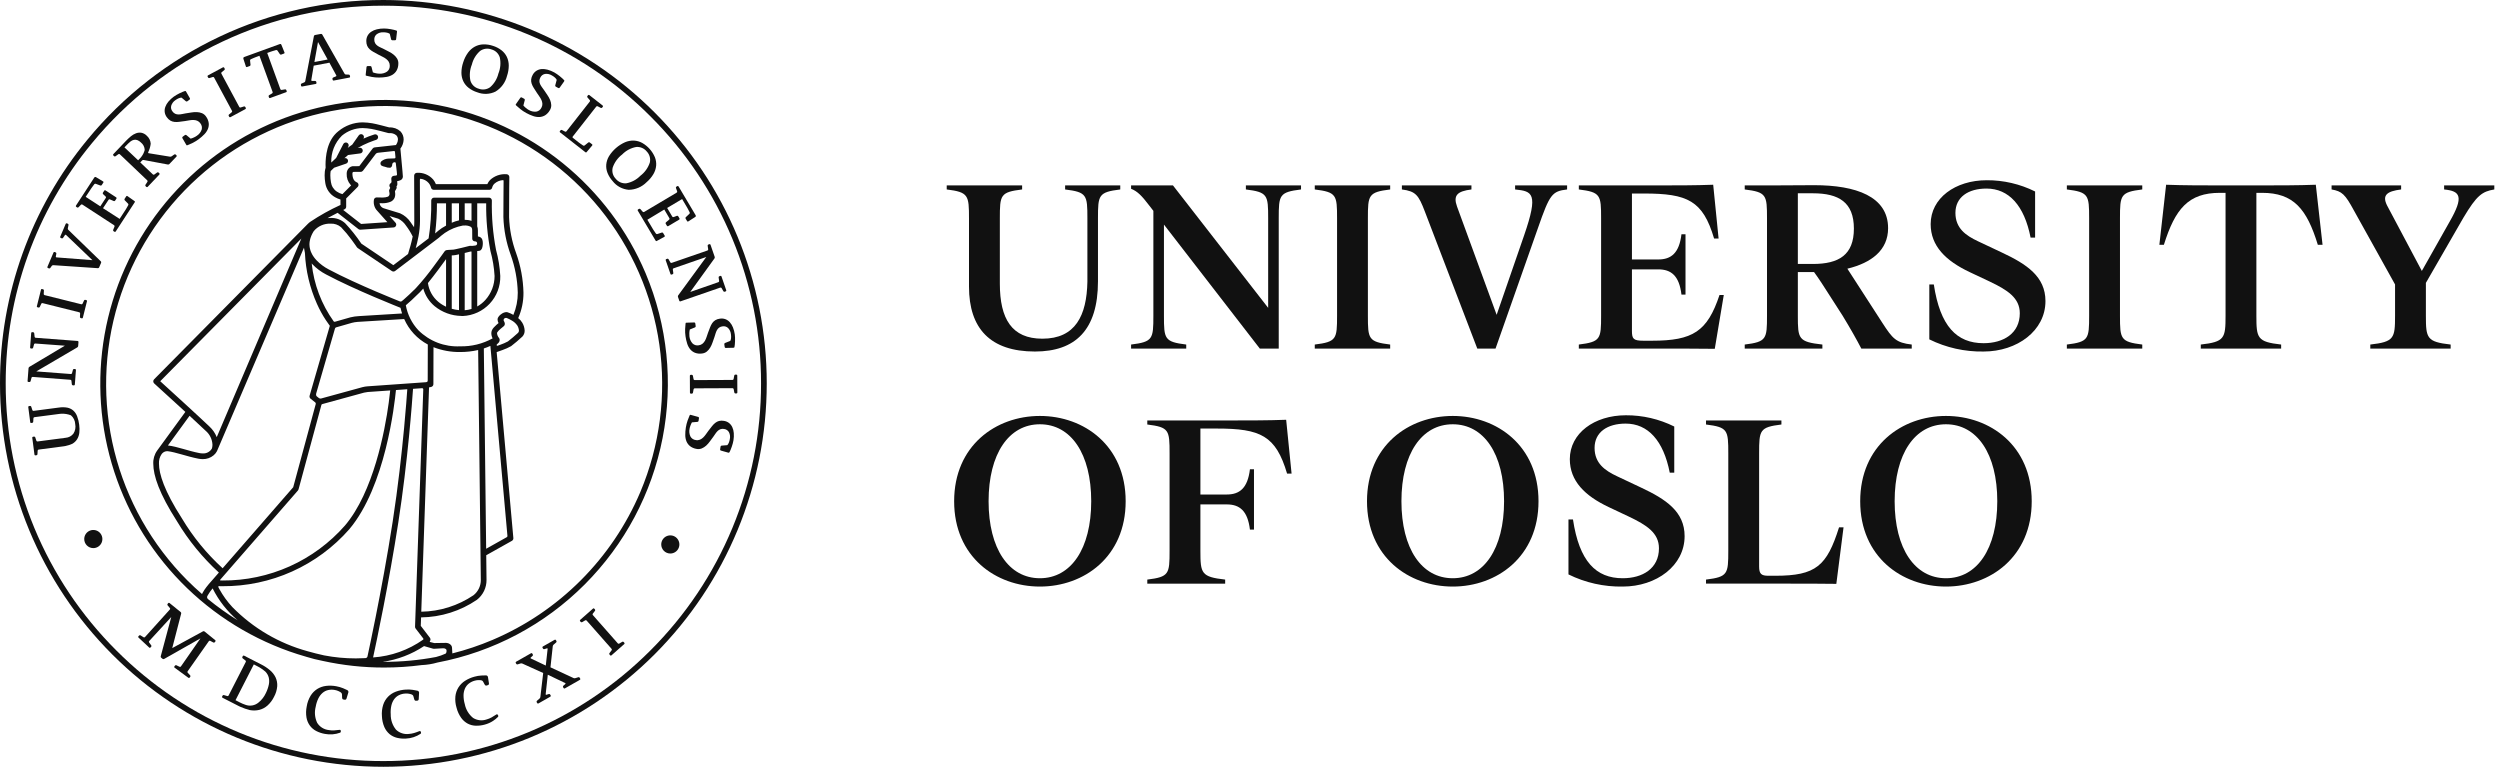 <svg width="313" height="96" viewBox="0 0 313 96" fill="none" xmlns="http://www.w3.org/2000/svg">
<path d="M-2.09982e-05 48.002C-0.017 36.858 3.86 26.058 10.96 17.47V17.47C15.458 12.001 21.113 7.598 27.517 4.578C33.921 1.557 40.915 -0.007 47.996 -9.65631e-06C60.726 0 72.935 5.058 81.937 14.06C90.939 23.062 95.997 35.271 95.997 48.002V48.002C95.996 60.732 90.939 72.941 81.937 81.942C72.935 90.943 60.726 96 47.996 96C35.266 95.999 23.058 90.942 14.058 81.94C5.057 72.939 0 60.731 -5.15157e-05 48.002H-2.09982e-05ZM0.713 48.002C0.705 54.212 1.924 60.363 4.301 66.101C6.678 71.838 10.165 77.05 14.563 81.435V81.435C18.948 85.833 24.159 89.321 29.897 91.698C35.634 94.075 41.785 95.294 47.996 95.286V95.286C54.207 95.294 60.358 94.075 66.097 91.698C71.835 89.32 77.047 85.833 81.433 81.435V81.435C85.831 77.05 89.319 71.838 91.695 66.101C94.072 60.363 95.292 54.212 95.283 48.002V48.002C95.291 41.791 94.072 35.639 91.695 29.901C89.318 24.163 85.831 18.951 81.433 14.565V14.565C77.047 10.167 71.835 6.679 66.097 4.302C60.358 1.925 54.207 0.705 47.996 0.713V0.713C41.02 0.707 34.13 2.247 27.821 5.223C21.512 8.199 15.942 12.536 11.511 17.924H11.511C4.516 26.385 0.697 37.024 0.713 48.002V48.002Z" fill="#111111"/>
<path d="M10.546 67.472C10.549 67.248 10.618 67.029 10.746 66.844C10.873 66.659 11.052 66.516 11.261 66.433C11.469 66.349 11.698 66.33 11.918 66.376C12.137 66.423 12.338 66.534 12.495 66.694C12.652 66.855 12.757 67.059 12.799 67.28C12.84 67.5 12.814 67.728 12.726 67.935C12.637 68.141 12.49 68.317 12.302 68.439C12.114 68.562 11.893 68.626 11.669 68.624C11.519 68.622 11.372 68.591 11.234 68.532C11.097 68.474 10.972 68.388 10.868 68.281C10.764 68.174 10.681 68.048 10.626 67.909C10.571 67.77 10.544 67.622 10.546 67.472V67.472Z" fill="#111111"/>
<path d="M82.787 68.15C82.79 67.926 82.859 67.707 82.987 67.522C83.114 67.337 83.293 67.194 83.501 67.11C83.71 67.027 83.938 67.007 84.158 67.053C84.378 67.1 84.579 67.211 84.736 67.371C84.892 67.532 84.998 67.736 85.039 67.956C85.081 68.177 85.055 68.405 84.967 68.612C84.879 68.818 84.731 68.993 84.543 69.116C84.355 69.239 84.134 69.303 83.91 69.3C83.76 69.299 83.613 69.268 83.476 69.209C83.338 69.15 83.214 69.065 83.11 68.958C83.005 68.852 82.923 68.725 82.868 68.587C82.813 68.448 82.785 68.3 82.787 68.15V68.15Z" fill="#111111"/>
<path d="M80.83 34.21C78.562 28.847 75.012 24.125 70.491 20.456C65.97 16.788 60.617 14.286 54.903 13.171C49.188 12.056 43.288 12.362 37.719 14.062C32.151 15.762 27.085 18.804 22.968 22.921C18.851 27.037 15.808 32.102 14.107 37.67C12.406 43.238 12.099 49.139 13.212 54.853C14.326 60.568 16.827 65.921 20.494 70.443C24.162 74.965 28.884 78.516 34.246 80.785C35.566 81.344 36.918 81.821 38.297 82.214L38.332 82.227C39.019 82.439 39.717 82.615 40.423 82.751C42.94 83.302 45.508 83.579 48.084 83.577C49.658 83.577 51.23 83.474 52.79 83.269H52.802C53.465 83.241 54.123 83.134 54.761 82.95C61.754 81.619 68.183 78.21 73.21 73.168L72.958 72.917L73.21 73.168C78.205 68.166 81.598 61.788 82.955 54.85C84.312 47.911 83.573 40.726 80.83 34.21V34.21ZM26.033 74.998C25.991 74.959 25.96 74.91 25.943 74.856C25.925 74.801 25.923 74.743 25.935 74.688C25.957 74.636 25.982 74.586 26.009 74.537C26.186 74.229 26.391 73.938 26.621 73.667C27.385 75.199 28.454 76.559 29.762 77.664C28.462 76.858 27.216 75.967 26.033 74.998V74.998ZM25.738 53.925C25.995 54.141 26.204 54.408 26.352 54.709C26.501 55.01 26.585 55.338 26.6 55.673C26.6 55.806 26.584 55.939 26.553 56.068C26.542 56.112 26.53 56.145 26.523 56.166L26.518 56.178C26.401 56.371 26.233 56.527 26.034 56.631C25.834 56.735 25.609 56.782 25.385 56.768C25.241 56.767 25.099 56.752 24.958 56.724C23.576 56.455 22.211 55.92 21.082 55.78C21.064 55.777 21.042 55.779 21.022 55.776L23.734 52.057C24.619 52.872 25.387 53.586 25.738 53.925V53.925ZM20.061 47.729L37.727 29.866L27.136 54.73C26.937 54.229 26.629 53.779 26.235 53.413C25.245 52.453 21.163 48.733 20.061 47.729V47.729ZM24.821 57.425C25.007 57.462 25.195 57.481 25.384 57.482C25.884 57.494 26.37 57.322 26.751 56.999C26.921 56.857 27.061 56.683 27.163 56.487L27.164 56.484L27.165 56.481L27.174 56.462L27.194 56.415L38.056 31.01C38.084 31.231 38.124 31.45 38.176 31.667C38.274 33.872 38.787 36.039 39.688 38.054C40.005 38.765 40.379 39.449 40.809 40.099C40.968 40.338 41.105 40.529 41.206 40.666C41.24 40.713 41.271 40.754 41.296 40.788L38.763 49.539C38.744 49.607 38.745 49.679 38.766 49.746C38.787 49.814 38.828 49.873 38.883 49.918L39.487 50.397C39.511 50.423 39.527 50.456 39.535 50.492C39.542 50.528 39.539 50.564 39.527 50.599C39.492 50.73 36.709 61.002 36.709 61.002L27.873 71.146C25.875 69.321 24.155 67.213 22.768 64.889C20.559 61.461 19.9 59.298 19.904 58.066C19.875 57.633 19.993 57.204 20.239 56.848L20.247 56.84L20.256 56.827C20.266 56.815 20.277 56.8 20.288 56.787C20.367 56.695 20.465 56.621 20.575 56.569C20.685 56.517 20.804 56.489 20.925 56.486C20.948 56.485 20.971 56.486 20.994 56.49C21.977 56.603 23.365 57.136 24.821 57.425V57.425ZM43.558 20.033C43.528 19.945 43.465 19.873 43.383 19.831C43.301 19.789 43.206 19.781 43.117 19.808C43.273 19.669 43.427 19.535 43.576 19.408L45.109 19.207C45.202 19.194 45.287 19.145 45.344 19.07C45.401 18.995 45.426 18.9 45.414 18.806C45.402 18.713 45.353 18.628 45.278 18.57C45.204 18.512 45.109 18.487 45.016 18.498L44.782 18.529C45.224 18.273 45.683 18.046 46.156 17.852C46.43 17.74 46.663 17.654 46.828 17.597C46.992 17.541 47.082 17.514 47.083 17.514C47.128 17.5 47.17 17.478 47.206 17.449C47.243 17.419 47.273 17.383 47.296 17.342C47.318 17.3 47.333 17.255 47.337 17.209C47.342 17.162 47.338 17.115 47.325 17.07C47.311 17.024 47.289 16.983 47.26 16.946C47.23 16.91 47.193 16.879 47.152 16.857C47.111 16.835 47.065 16.821 47.019 16.816C46.972 16.811 46.925 16.816 46.88 16.83C46.41 16.977 45.949 17.154 45.501 17.358C45.556 17.281 45.577 17.185 45.56 17.091C45.544 16.998 45.491 16.915 45.414 16.861C45.336 16.807 45.24 16.786 45.147 16.802C45.054 16.818 44.971 16.871 44.917 16.949L44.097 18.115C44.023 18.163 43.949 18.212 43.877 18.261C43.772 18.336 43.656 18.423 43.533 18.52L43.617 18.357C43.66 18.273 43.668 18.175 43.639 18.085C43.61 17.995 43.546 17.92 43.462 17.877C43.378 17.834 43.28 17.826 43.19 17.855C43.1 17.884 43.025 17.948 42.982 18.032L42.083 19.78C41.86 19.986 41.652 20.182 41.475 20.351C41.453 19.73 41.559 19.11 41.787 18.532C42.016 17.954 42.361 17.43 42.802 16.991C43.529 16.381 44.446 16.042 45.395 16.033C45.769 16.042 46.141 16.078 46.509 16.143C46.664 16.163 47.213 16.295 47.689 16.416C48.171 16.54 48.603 16.655 48.604 16.656L48.697 16.667C48.862 16.649 49.03 16.665 49.189 16.712C49.348 16.76 49.496 16.839 49.625 16.945C49.692 17.017 49.744 17.103 49.778 17.196C49.812 17.289 49.827 17.387 49.822 17.486C49.814 17.675 49.757 17.86 49.658 18.021C49.632 18.07 49.602 18.116 49.57 18.16L46.905 18.453C46.857 18.459 46.81 18.474 46.768 18.497C46.726 18.521 46.689 18.553 46.659 18.591L44.98 20.803L44.159 20.808L44.085 20.818C43.956 20.85 43.836 20.911 43.735 20.998C43.628 21.09 43.543 21.204 43.486 21.333C43.429 21.462 43.401 21.602 43.406 21.743C43.379 22.251 43.551 22.749 43.885 23.132C43.911 23.161 43.938 23.186 43.963 23.21L42.87 24.307C42.618 24.24 42.38 24.131 42.165 23.984C41.967 23.851 41.799 23.677 41.673 23.474C41.547 23.271 41.465 23.043 41.433 22.806C41.385 22.522 41.36 22.234 41.358 21.946C41.356 21.766 41.371 21.586 41.401 21.409L41.415 21.399C41.415 21.398 41.575 21.241 41.827 21.001L43.336 20.485C43.425 20.454 43.498 20.39 43.54 20.305C43.582 20.22 43.588 20.122 43.558 20.033V20.033ZM49.016 22.76C49.017 22.793 49.009 22.825 48.993 22.854C48.977 22.883 48.955 22.907 48.927 22.924C48.88 22.95 48.84 22.986 48.809 23.03C48.779 23.074 48.758 23.124 48.75 23.177C48.74 23.283 48.771 23.389 48.836 23.473C48.844 23.491 48.848 23.51 48.847 23.529C48.846 23.548 48.839 23.567 48.829 23.583C48.805 23.626 48.759 23.707 48.759 23.707C48.734 23.75 48.719 23.798 48.714 23.848C48.709 23.897 48.714 23.947 48.729 23.994L48.733 24.009C48.758 24.101 48.77 24.195 48.77 24.29C48.767 24.357 48.748 24.422 48.714 24.479C48.68 24.537 48.633 24.585 48.576 24.62C48.366 24.695 48.145 24.732 47.922 24.732L47.169 24.717C47.084 24.715 47.002 24.743 46.937 24.797C46.871 24.85 46.827 24.925 46.812 25.009C46.797 25.094 46.79 25.181 46.791 25.268C46.788 25.542 46.853 25.812 46.98 26.055C47.044 26.178 47.128 26.29 47.227 26.387L47.231 26.392H47.23L48.5 27.815L45.21 28.039L42.97 26.286C43.08 26.231 43.144 26.198 43.144 26.198C43.203 26.169 43.254 26.124 43.289 26.067C43.324 26.011 43.342 25.946 43.342 25.879V24.844L44.781 23.402C44.824 23.358 44.856 23.304 44.873 23.244C44.889 23.185 44.89 23.122 44.874 23.062C44.859 23.002 44.829 22.947 44.786 22.903C44.743 22.858 44.689 22.825 44.63 22.808V22.807C44.565 22.762 44.134 22.624 44.12 21.743C44.124 21.598 44.16 21.579 44.191 21.546C44.202 21.537 44.214 21.529 44.226 21.523L45.161 21.515C45.216 21.515 45.269 21.502 45.318 21.477C45.367 21.453 45.41 21.418 45.443 21.375C45.443 21.375 46.94 19.395 47.044 19.267C47.108 19.189 47.202 19.138 47.303 19.127L49.332 18.906C49.347 18.906 49.363 18.909 49.377 18.915C49.392 18.921 49.405 18.93 49.416 18.941C49.427 18.952 49.436 18.965 49.442 18.98C49.448 18.994 49.451 19.01 49.451 19.026C49.468 19.213 49.49 19.44 49.512 19.687C49.517 19.791 49.448 19.83 49.409 19.831C49.151 19.839 48.883 19.846 48.597 19.858C48.288 19.877 47.994 19.992 47.755 20.188C47.717 20.22 47.687 20.26 47.665 20.305C47.644 20.35 47.632 20.399 47.63 20.448C47.629 20.498 47.638 20.548 47.656 20.594C47.675 20.64 47.703 20.682 47.738 20.716C47.878 20.799 48.032 20.854 48.193 20.881C48.4 20.97 48.624 21.012 48.85 21.005C48.926 20.977 48.992 20.925 49.038 20.857C49.083 20.788 49.106 20.708 49.102 20.626C49.101 20.584 49.108 20.542 49.123 20.503C49.139 20.464 49.162 20.428 49.192 20.398C49.221 20.369 49.257 20.345 49.296 20.33C49.335 20.314 49.377 20.307 49.419 20.308C49.454 20.309 49.488 20.323 49.513 20.348C49.539 20.373 49.554 20.407 49.555 20.442C49.592 20.798 49.656 21.248 49.678 21.503C49.689 21.628 49.7 21.744 49.707 21.842C49.71 21.969 49.599 21.979 49.541 21.985C49.423 22 49.33 22.003 49.33 22.005C49.282 22.007 49.236 22.018 49.193 22.039C49.15 22.059 49.112 22.088 49.08 22.123C49.048 22.159 49.024 22.2 49.009 22.245C48.993 22.29 48.987 22.338 48.99 22.385L49.016 22.76ZM44.878 28.685C44.941 28.734 45.019 28.76 45.099 28.76H45.122L49.276 28.477C49.343 28.473 49.407 28.45 49.461 28.41C49.515 28.371 49.557 28.318 49.582 28.256C49.608 28.194 49.615 28.127 49.604 28.061C49.593 27.995 49.563 27.934 49.519 27.884L48.771 27.047C49.206 27.18 49.58 27.296 49.869 27.384C50.267 27.587 50.603 27.891 50.845 28.265C51.163 28.685 51.438 29.134 51.669 29.607C51.522 30.344 51.311 31.07 51.087 31.801L49.246 33.2L45.239 30.5C44.632 29.593 43.952 28.738 43.206 27.942C42.709 27.493 42.055 27.258 41.385 27.288C41.261 27.289 41.136 27.296 41.011 27.308C41.187 27.212 41.363 27.118 41.534 27.028C41.796 26.89 42.047 26.759 42.269 26.644L44.878 28.685ZM41.385 28.002C41.865 27.974 42.337 28.133 42.702 28.446C43.185 28.951 43.635 29.487 44.045 30.053C44.426 30.565 44.683 30.954 44.684 30.955C44.71 30.994 44.743 31.028 44.782 31.054L49.06 33.934C49.121 33.976 49.194 33.998 49.269 33.996C49.344 33.994 49.416 33.968 49.475 33.923L54.922 29.784L54.945 29.765C54.945 29.765 55.065 29.656 55.223 29.523C55.375 29.393 55.535 29.271 55.701 29.159C56.378 28.698 57.145 28.384 57.951 28.238C58.018 28.235 58.083 28.233 58.145 28.233C58.412 28.214 58.68 28.266 58.92 28.384C59.05 28.477 59.108 28.552 59.118 28.818C59.118 29.253 59.125 29.897 59.125 29.897C59.127 29.977 59.158 30.054 59.213 30.112C59.267 30.171 59.342 30.207 59.421 30.215C59.556 30.215 59.736 30.254 59.736 30.46C59.74 30.494 59.737 30.529 59.728 30.562C59.718 30.595 59.701 30.626 59.679 30.652C59.657 30.679 59.629 30.7 59.598 30.716C59.567 30.731 59.533 30.739 59.498 30.741C59.368 30.757 59.246 30.772 59.196 30.779L58.859 30.778L58.769 30.789C58.768 30.789 58.31 30.909 57.816 31.027C57.57 31.085 57.315 31.145 57.108 31.188C57.005 31.21 56.914 31.228 56.844 31.24C56.81 31.245 56.781 31.25 56.76 31.253L56.733 31.256C56.419 31.257 55.931 31.31 55.923 31.311C55.873 31.317 55.825 31.333 55.781 31.359C55.737 31.384 55.7 31.419 55.671 31.46C55.669 31.462 55.067 32.318 54.311 33.327C53.613 34.29 52.86 35.212 52.056 36.089C51.448 36.697 50.943 37.158 50.592 37.464C50.483 37.559 50.388 37.639 50.31 37.704C50.277 37.73 50.238 37.747 50.196 37.754C50.154 37.76 50.111 37.755 50.072 37.74C49.549 37.525 48.433 37.078 47.09 36.504C45.216 35.702 42.898 34.662 41.14 33.721C40.59 33.435 40.09 33.063 39.658 32.619C39.602 32.561 39.549 32.5 39.496 32.439L39.446 32.379C39.407 32.331 39.369 32.282 39.332 32.232C39.304 32.194 39.276 32.155 39.249 32.116C39.226 32.082 39.204 32.048 39.182 32.014C39.157 31.974 39.133 31.934 39.108 31.893L39.081 31.842C39.033 31.755 38.99 31.666 38.951 31.575L38.934 31.538C38.913 31.483 38.892 31.43 38.874 31.377V31.376L38.873 31.373C38.841 31.276 38.815 31.178 38.795 31.078C38.786 31.036 38.778 30.993 38.771 30.949C38.766 30.916 38.761 30.883 38.758 30.851C38.748 30.767 38.743 30.683 38.742 30.599C38.742 30.543 38.745 30.486 38.749 30.429C38.753 30.382 38.758 30.334 38.765 30.285L38.767 30.262C38.784 30.143 38.808 30.026 38.84 29.911V29.91L38.841 29.909C38.86 29.837 38.884 29.764 38.91 29.688L38.915 29.677C38.94 29.609 38.968 29.538 38.999 29.467L39.012 29.437C39.042 29.372 39.075 29.305 39.11 29.237C39.118 29.223 39.125 29.208 39.133 29.192C39.176 29.112 39.224 29.03 39.276 28.947C39.53 28.637 39.853 28.39 40.219 28.226C40.585 28.062 40.984 27.985 41.385 28.002V28.002ZM52.569 22.559C52.569 22.403 52.624 22.377 52.65 22.38C53.05 22.425 53.419 22.621 53.681 22.927C53.777 23.044 53.854 23.175 53.909 23.316C53.925 23.357 53.939 23.398 53.95 23.44L53.957 23.468L53.957 23.469C53.971 23.552 54.015 23.628 54.079 23.682C54.144 23.736 54.225 23.766 54.31 23.766H61.273C61.359 23.766 61.441 23.735 61.506 23.68C61.571 23.624 61.614 23.546 61.626 23.462C61.674 23.28 61.773 23.115 61.912 22.988C62.205 22.732 62.573 22.579 62.961 22.553C63.037 22.537 63.05 22.611 63.05 22.677C63.05 23.414 63.024 24.951 63.024 27.181C63.076 28.797 63.386 30.394 63.941 31.913C64.487 33.433 64.785 35.031 64.825 36.646C64.831 37.599 64.644 38.543 64.275 39.422C64.042 39.287 63.795 39.176 63.539 39.093C63.49 39.08 63.44 39.073 63.39 39.074C63.154 39.092 62.929 39.184 62.746 39.335C62.571 39.451 62.43 39.61 62.335 39.797C62.309 39.867 62.295 39.941 62.295 40.016C62.301 40.168 62.343 40.316 62.418 40.449C62.344 40.51 62.257 40.581 62.167 40.662C62.047 40.767 61.933 40.879 61.826 40.998C61.712 41.114 61.623 41.253 61.567 41.406C61.532 41.514 61.515 41.627 61.515 41.741C61.52 41.958 61.575 42.171 61.677 42.362C60.433 43.05 59.028 43.394 57.607 43.36C56.645 43.406 55.684 43.252 54.785 42.906C53.886 42.56 53.069 42.031 52.386 41.352C51.568 40.482 51.021 39.393 50.809 38.218C51.161 37.921 51.778 37.378 52.561 36.592C52.694 36.458 52.84 36.3 52.993 36.127C53.232 36.984 53.723 37.749 54.403 38.322C55.349 39.101 56.531 39.536 57.757 39.556C57.779 39.561 57.801 39.563 57.824 39.563C57.834 39.563 57.843 39.562 57.852 39.56C57.881 39.562 57.91 39.565 57.939 39.565C59.222 39.511 60.433 38.957 61.312 38.019C62.19 37.082 62.665 35.837 62.635 34.553C62.575 33.444 62.396 32.345 62.101 31.275C61.712 29.241 61.538 27.172 61.581 25.101C61.581 25.007 61.543 24.916 61.476 24.849C61.409 24.783 61.319 24.745 61.224 24.745H54.349C54.255 24.745 54.164 24.782 54.096 24.849C54.03 24.916 53.993 25.007 53.992 25.101C54.019 26.689 53.909 28.275 53.663 29.844L52.048 31.07C52.177 30.606 52.292 30.135 52.382 29.653C52.388 29.633 52.392 29.613 52.395 29.592C52.515 28.959 52.578 28.316 52.584 27.672C52.584 25.326 52.575 23.454 52.569 22.559V22.559ZM62.483 42.318C62.342 42.155 62.254 41.954 62.229 41.741C62.229 41.699 62.235 41.658 62.248 41.618H62.249C62.372 41.447 62.518 41.292 62.681 41.16C62.874 40.991 63.047 40.861 63.047 40.86C63.097 40.822 63.136 40.774 63.164 40.719C63.191 40.664 63.205 40.603 63.204 40.541C63.202 40.455 63.18 40.37 63.139 40.294C63.115 40.242 63.089 40.2 63.07 40.16C63.052 40.112 63.048 40.059 63.06 40.009C63.072 39.959 63.099 39.914 63.138 39.88C63.182 39.84 63.236 39.813 63.294 39.803C63.352 39.793 63.412 39.8 63.467 39.823C63.66 39.902 63.846 39.994 64.026 40.1C64.32 40.256 64.574 40.479 64.766 40.752C64.885 40.946 64.957 41.166 64.973 41.394C64.972 41.495 64.934 41.593 64.865 41.668C64.751 41.799 63.702 42.679 63.594 42.745C63.292 42.907 62.977 43.045 62.653 43.158C62.541 43.199 62.434 43.238 62.338 43.273C62.207 43.328 62.187 43.241 62.187 43.241C62.179 43.219 62.178 43.196 62.182 43.174C62.187 43.151 62.197 43.131 62.212 43.113C62.275 43.062 62.335 43.006 62.39 42.946C62.493 42.844 62.554 42.706 62.56 42.561C62.56 42.474 62.533 42.389 62.483 42.318V42.318ZM63.531 67.096C63.534 67.126 63.529 67.155 63.517 67.182C63.504 67.209 63.485 67.232 63.46 67.248C63.376 67.295 60.867 68.704 60.867 68.704L60.576 43.627C60.855 43.535 61.129 43.429 61.396 43.307L63.531 67.096ZM52.037 78.692C52.037 78.692 52.964 79.891 52.999 79.945C53.012 79.966 53.018 79.992 53.015 80.017C53.011 80.042 52.999 80.065 52.981 80.082C51.135 81.386 48.966 82.158 46.711 82.312C47.121 80.425 48.698 72.994 49.867 65.429C51.072 57.628 51.607 50.222 51.711 48.682C51.711 48.682 52.648 48.62 52.812 48.605C52.975 48.588 52.996 48.685 52.992 48.785C52.989 48.886 51.964 78.462 51.964 78.462C51.961 78.545 51.987 78.626 52.037 78.692V78.692ZM39.589 49.255C39.589 49.255 41.911 41.232 41.942 41.124C41.952 41.092 41.97 41.062 41.995 41.038C42.019 41.014 42.048 40.996 42.081 40.986C42.081 40.986 43.78 40.51 44.05 40.421C44.285 40.359 44.524 40.319 44.766 40.301L50.605 39.944C51.205 41.308 52.246 42.431 53.561 43.133C53.561 43.133 53.549 47.574 53.549 47.658C53.549 47.743 53.508 47.837 53.32 47.853C53.133 47.869 47.446 48.266 46.029 48.367C45.807 48.381 45.586 48.417 45.37 48.475C45.154 48.536 40.203 49.892 40.203 49.892C40.116 49.906 40.027 49.893 39.949 49.853C39.864 49.785 39.82 49.749 39.668 49.629C39.516 49.507 39.589 49.255 39.589 49.255V49.255ZM41.782 40.244C40.249 38.104 39.298 35.601 39.024 32.983C39.063 33.026 39.102 33.07 39.141 33.112C39.627 33.612 40.19 34.032 40.809 34.353C44.386 36.27 50.129 38.531 50.135 38.534L50.146 38.537C50.198 38.776 50.263 39.013 50.339 39.246L44.951 39.576C44.584 39.593 44.22 39.646 43.863 39.733C43.312 39.888 42.052 40.247 41.967 40.274C41.937 40.289 41.903 40.295 41.87 40.289C41.837 40.284 41.806 40.268 41.782 40.244L41.782 40.244ZM53.716 48.5L53.976 48.447C54.056 48.43 54.128 48.386 54.18 48.323C54.232 48.26 54.261 48.18 54.261 48.098L54.273 43.468C55.331 43.882 56.459 44.087 57.595 44.074H57.607C58.367 44.077 59.124 43.993 59.865 43.823L60.197 72.507L60.198 72.525C60.198 72.525 60.2 72.544 60.2 72.597C60.204 72.967 60.123 73.332 59.965 73.666C59.806 74 59.573 74.293 59.283 74.523C57.35 75.832 55.077 76.548 52.743 76.585L53.716 48.5ZM53.577 35.436C54.411 34.413 55.33 33.158 55.846 32.443V38.4C55.493 38.238 55.163 38.03 54.866 37.78C54.161 37.185 53.701 36.35 53.577 35.436V35.436ZM56.56 38.66V31.975C56.623 31.971 56.685 31.969 56.734 31.969C56.91 31.956 57.084 31.929 57.256 31.887C57.323 31.873 57.393 31.857 57.467 31.84V38.827C57.16 38.8 56.856 38.744 56.56 38.66V38.66ZM58.181 38.841V31.673C58.51 31.592 58.796 31.519 58.902 31.493H59.034V38.682C58.757 38.769 58.471 38.822 58.181 38.841V38.841ZM60.397 30.051C60.374 29.959 60.329 29.874 60.265 29.804C60.201 29.734 60.12 29.681 60.031 29.65C59.968 29.632 59.9 29.615 59.836 29.601C59.834 29.376 59.832 29.062 59.832 28.818C59.836 28.652 59.808 28.487 59.748 28.332V25.459H60.869C60.845 27.458 61.023 29.454 61.401 31.417C61.685 32.441 61.859 33.492 61.92 34.553C61.92 35.664 61.508 36.735 60.765 37.56C60.471 37.884 60.128 38.158 59.748 38.373V31.43C59.774 31.427 59.801 31.423 59.823 31.421C59.858 31.419 59.888 31.414 59.911 31.412L59.942 31.41C60.044 31.41 60.143 31.37 60.217 31.299C60.319 31.186 60.385 31.044 60.406 30.892C60.435 30.75 60.449 30.605 60.45 30.46C60.452 30.321 60.434 30.184 60.397 30.051V30.051ZM59.034 25.459V27.652C58.76 27.559 58.471 27.515 58.181 27.52V25.459H59.034ZM57.467 25.459V27.589C57.156 27.659 56.852 27.759 56.56 27.889V25.459H57.467ZM55.846 25.459V28.245C55.606 28.378 55.422 28.494 55.321 28.555C55.027 28.759 54.746 28.982 54.481 29.222L54.479 29.224C54.632 27.975 54.708 26.717 54.705 25.459H55.846ZM27.591 72.557C27.681 72.455 37.302 61.408 37.302 61.408C37.337 61.368 37.362 61.32 37.377 61.269C37.377 61.269 40.223 50.763 40.242 50.69C40.249 50.667 40.261 50.647 40.278 50.631C40.294 50.614 40.314 50.602 40.337 50.596C40.337 50.596 45.383 49.215 45.577 49.158C45.733 49.12 45.891 49.093 46.051 49.079L48.853 48.883C48.82 49.209 48.762 49.735 48.67 50.41C48.193 53.961 46.74 61.623 43.189 65.796C41.276 67.975 38.916 69.718 36.269 70.906C33.623 72.094 30.752 72.698 27.851 72.679C27.791 72.679 27.733 72.679 27.676 72.677C27.572 72.677 27.501 72.661 27.591 72.557ZM27.419 73.387C27.547 73.39 27.691 73.391 27.851 73.393C30.856 73.412 33.829 72.784 36.569 71.553C39.309 70.322 41.753 68.516 43.734 66.258C48.261 60.884 49.397 50.627 49.574 48.833L50.992 48.732C50.941 49.467 50.816 51.206 50.595 53.558C50.3 56.712 49.836 60.956 49.162 65.321C48.487 69.686 47.675 74.011 47.032 77.246C46.556 79.638 46.173 81.427 46.006 82.199C45.989 82.257 45.953 82.307 45.905 82.343C45.856 82.379 45.797 82.398 45.737 82.397C45.344 82.397 44.948 82.433 44.547 82.431C43.214 82.432 41.883 82.306 40.574 82.054C39.879 81.9 39.189 81.729 38.505 81.532C34.938 80.555 31.694 78.652 29.101 76.016C28.467 75.338 27.921 74.583 27.474 73.77C27.425 73.679 27.382 73.596 27.343 73.519C27.302 73.434 27.348 73.384 27.419 73.387ZM47.929 82.86C49.775 82.595 51.538 81.922 53.091 80.89L54.212 81.213C54.253 81.224 54.295 81.229 54.338 81.228C54.338 81.228 55.381 81.171 55.468 81.164C55.765 81.146 55.898 81.322 55.901 81.384C55.902 81.446 55.909 81.524 55.909 81.524C55.914 81.636 55.875 81.746 55.8 81.83C55.411 82.008 55.006 82.151 54.591 82.256C52.446 82.661 50.267 82.864 48.084 82.863C48.033 82.863 47.981 82.86 47.929 82.86ZM80.172 61.595C76.63 69.942 69.985 76.587 61.638 80.128C60.015 80.815 58.343 81.377 56.634 81.808L56.594 81.114C56.594 80.697 56.122 80.488 55.863 80.488L54.365 80.511C54.365 80.511 53.904 80.399 53.849 80.381C53.84 80.379 53.832 80.374 53.826 80.368C53.819 80.362 53.814 80.354 53.811 80.346C53.807 80.337 53.806 80.328 53.807 80.319C53.808 80.31 53.811 80.302 53.816 80.294C53.868 80.231 53.897 80.153 53.898 80.073C53.9 79.992 53.874 79.912 53.824 79.848L52.682 78.358L52.719 77.298C55.213 77.267 57.642 76.503 59.704 75.1C60.085 74.804 60.392 74.424 60.602 73.99C60.812 73.556 60.918 73.079 60.913 72.597C60.913 72.542 60.911 72.504 60.911 72.488L60.877 69.512C60.887 69.506 60.898 69.505 60.909 69.499L60.909 69.498L64.092 67.712C64.152 67.678 64.201 67.628 64.233 67.567C64.265 67.506 64.279 67.437 64.273 67.369L62.183 44.083C62.274 44.053 62.57 43.95 62.904 43.826C63.281 43.696 63.645 43.533 63.993 43.338C64.221 43.177 65.18 42.37 65.411 42.131C65.594 41.93 65.693 41.666 65.687 41.394C65.671 41.043 65.568 40.701 65.387 40.4C65.254 40.18 65.081 39.985 64.879 39.826C65.321 38.825 65.546 37.741 65.539 36.646C65.499 34.959 65.19 33.29 64.622 31.701C64.089 30.251 63.79 28.726 63.737 27.181C63.737 24.043 63.77 22.179 63.77 22.175C63.771 22.128 63.762 22.081 63.745 22.037C63.727 21.993 63.701 21.953 63.668 21.919C63.635 21.885 63.595 21.858 63.551 21.84C63.508 21.822 63.461 21.812 63.413 21.812C63.036 21.783 62.658 21.833 62.302 21.959C61.946 22.086 61.62 22.285 61.346 22.545C61.207 22.694 61.094 22.866 61.013 23.053H54.573C54.49 22.843 54.375 22.647 54.231 22.473C53.98 22.188 53.667 21.964 53.317 21.819C52.966 21.673 52.587 21.61 52.208 21.633C52.161 21.633 52.114 21.643 52.071 21.661C52.028 21.679 51.988 21.706 51.955 21.739C51.922 21.773 51.895 21.812 51.878 21.856C51.86 21.9 51.851 21.946 51.851 21.994C51.851 21.999 51.871 24.361 51.87 27.672C51.872 27.933 51.859 28.19 51.837 28.445C51.706 28.237 51.563 28.03 51.413 27.832C51.087 27.334 50.623 26.941 50.079 26.701C49.612 26.559 48.922 26.344 48.112 26.097C48.006 26.072 47.907 26.026 47.82 25.96C47.733 25.895 47.661 25.812 47.608 25.717C47.563 25.63 47.532 25.535 47.518 25.438L47.912 25.446H47.932C48.245 25.445 48.556 25.389 48.85 25.28C48.983 25.233 49.104 25.156 49.204 25.055C49.303 24.955 49.379 24.834 49.426 24.7C49.465 24.567 49.485 24.429 49.484 24.291C49.484 24.172 49.472 24.054 49.449 23.939L49.618 23.642C49.645 23.595 49.661 23.543 49.664 23.489C49.668 23.435 49.659 23.381 49.639 23.331C49.677 23.294 49.707 23.25 49.727 23.201C49.746 23.152 49.754 23.099 49.751 23.046L49.726 22.679L49.779 22.67C49.896 22.651 50.01 22.618 50.118 22.571C50.188 22.54 50.252 22.497 50.306 22.444C50.391 22.359 50.44 22.244 50.441 22.124C50.44 22.027 50.42 21.799 50.389 21.441C50.312 20.561 50.172 19.071 50.129 18.608C50.376 18.284 50.518 17.893 50.536 17.486C50.541 17.294 50.507 17.103 50.438 16.924C50.368 16.744 50.264 16.581 50.131 16.442C49.943 16.273 49.724 16.143 49.486 16.059C49.247 15.976 48.995 15.94 48.742 15.954C48.466 15.88 47.026 15.498 46.609 15.435C46.208 15.366 45.802 15.328 45.395 15.32C44.288 15.329 43.219 15.72 42.366 16.426C40.888 17.59 40.767 19.674 40.757 20.601C40.757 20.78 40.763 20.919 40.768 21C40.678 21.307 40.636 21.626 40.644 21.946C40.646 22.272 40.674 22.598 40.727 22.92C40.782 23.289 40.921 23.641 41.133 23.948C41.344 24.256 41.624 24.51 41.95 24.692C42.163 24.815 42.391 24.912 42.628 24.981V25.66C41.316 26.259 40.054 26.962 38.855 27.763C38.743 27.84 38.639 27.928 38.546 28.026L38.535 28.035L19.291 47.492C19.258 47.527 19.231 47.567 19.213 47.612C19.195 47.657 19.187 47.705 19.188 47.753C19.189 47.801 19.201 47.848 19.221 47.892C19.241 47.935 19.269 47.975 19.305 48.007C19.308 48.01 20.631 49.214 22.099 50.557C22.465 50.892 22.839 51.234 23.205 51.57L19.678 56.408C19.333 56.89 19.161 57.474 19.191 58.066C19.195 59.542 19.926 61.785 22.167 65.275C23.592 67.655 25.356 69.814 27.404 71.684L26.473 72.753C26.248 72.995 26.035 73.248 25.836 73.51C25.667 73.728 25.515 73.957 25.382 74.198C25.351 74.257 25.321 74.316 25.294 74.375C24.663 73.829 24.05 73.258 23.453 72.663C18.996 68.196 15.838 62.601 14.315 56.477C12.793 50.352 12.964 43.93 14.81 37.895C16.657 31.861 20.109 26.442 24.797 22.218C29.486 17.994 35.235 15.124 41.428 13.916C47.622 12.707 54.028 13.205 59.961 15.356C65.893 17.507 71.129 21.231 75.109 26.128C79.089 31.026 81.662 36.913 82.554 43.16C83.446 49.407 82.622 55.78 80.172 61.595V61.595Z" fill="#111111"/>
<path d="M7.375 51.026C7.725 50.971 8.081 50.975 8.429 51.037C8.704 51.091 8.96 51.215 9.173 51.397C9.388 51.594 9.553 51.84 9.655 52.114C9.787 52.46 9.874 52.821 9.916 53.188C9.962 53.518 9.967 53.851 9.931 54.182C9.9 54.467 9.807 54.742 9.659 54.987C9.509 55.225 9.303 55.422 9.059 55.561C8.781 55.686 8.489 55.78 8.191 55.841C8.132 55.853 8.036 55.868 7.978 55.877L4.829 56.289C4.799 56.294 4.772 56.308 4.751 56.33C4.731 56.352 4.718 56.381 4.716 56.411L4.689 56.874C4.686 56.904 4.674 56.933 4.653 56.955C4.633 56.977 4.605 56.992 4.575 56.997L4.436 57.014C4.408 57.018 4.379 57.01 4.357 56.993C4.334 56.975 4.319 56.95 4.315 56.921L4.038 54.8C4.034 54.772 4.042 54.743 4.06 54.72C4.077 54.697 4.103 54.682 4.132 54.679L4.27 54.661C4.3 54.658 4.33 54.665 4.356 54.681C4.381 54.697 4.401 54.721 4.412 54.749L4.555 55.184C4.566 55.212 4.585 55.236 4.611 55.252C4.636 55.268 4.666 55.275 4.697 55.272L8.222 54.811C8.411 54.797 8.594 54.743 8.762 54.653C8.929 54.564 9.075 54.44 9.192 54.291C9.422 53.936 9.502 53.505 9.416 53.092C9.408 52.882 9.356 52.676 9.263 52.487C9.171 52.298 9.04 52.131 8.879 51.996C8.508 51.852 8.111 51.784 7.713 51.798C7.653 51.798 7.557 51.806 7.498 51.813L4.299 52.232C4.269 52.237 4.241 52.251 4.221 52.273C4.2 52.295 4.188 52.324 4.186 52.354L4.158 52.816C4.156 52.846 4.143 52.875 4.123 52.897C4.102 52.92 4.075 52.934 4.045 52.939L3.906 52.957C3.892 52.959 3.878 52.958 3.864 52.955C3.85 52.951 3.837 52.944 3.826 52.936C3.815 52.927 3.805 52.916 3.798 52.904C3.791 52.891 3.787 52.877 3.785 52.863L3.537 50.962C3.533 50.934 3.541 50.905 3.558 50.882C3.575 50.86 3.601 50.844 3.629 50.841L3.768 50.823C3.798 50.82 3.828 50.827 3.854 50.843C3.879 50.859 3.899 50.883 3.909 50.911L4.054 51.354C4.065 51.382 4.085 51.406 4.11 51.422C4.135 51.438 4.165 51.445 4.195 51.442L7.375 51.026Z" fill="#111111"/>
<path d="M3.573 46.094C3.577 46.061 3.588 46.03 3.606 46.002C3.623 45.974 3.647 45.95 3.674 45.932L8.123 43.281L4.4 43.007C4.37 43.006 4.34 43.014 4.316 43.032C4.291 43.049 4.273 43.074 4.264 43.102L4.144 43.544C4.135 43.572 4.117 43.597 4.092 43.614C4.067 43.632 4.038 43.641 4.008 43.639L3.868 43.63C3.84 43.627 3.813 43.614 3.795 43.592C3.776 43.57 3.767 43.542 3.769 43.513L3.907 41.684C3.91 41.656 3.923 41.629 3.945 41.61C3.967 41.592 3.995 41.583 4.023 41.585L4.163 41.596C4.193 41.599 4.221 41.612 4.242 41.633C4.264 41.653 4.278 41.681 4.283 41.711L4.335 42.173C4.339 42.203 4.353 42.23 4.375 42.251C4.397 42.272 4.424 42.285 4.454 42.289L9.726 42.689C9.755 42.691 9.782 42.705 9.8 42.726C9.819 42.748 9.828 42.776 9.826 42.805L9.787 43.324C9.782 43.357 9.771 43.388 9.754 43.416C9.736 43.444 9.713 43.468 9.685 43.487L4.546 46.5L8.877 46.828C8.907 46.83 8.937 46.821 8.961 46.804C8.986 46.787 9.004 46.762 9.013 46.733L9.133 46.293C9.141 46.264 9.159 46.239 9.184 46.221C9.209 46.204 9.238 46.196 9.269 46.197L9.409 46.207C9.437 46.209 9.463 46.222 9.482 46.244C9.501 46.266 9.51 46.294 9.508 46.322L9.369 48.152C9.367 48.181 9.353 48.207 9.331 48.226C9.31 48.244 9.282 48.254 9.253 48.252L9.114 48.241C9.084 48.238 9.056 48.224 9.034 48.203C9.012 48.182 8.998 48.155 8.994 48.125L8.942 47.663C8.937 47.633 8.923 47.606 8.902 47.585C8.88 47.564 8.852 47.551 8.822 47.548L4.083 47.188C4.053 47.187 4.023 47.196 3.999 47.213C3.974 47.231 3.956 47.256 3.947 47.285L3.826 47.733C3.817 47.762 3.799 47.787 3.774 47.804C3.75 47.822 3.72 47.83 3.69 47.829L3.551 47.819C3.536 47.818 3.523 47.814 3.51 47.808C3.497 47.801 3.486 47.792 3.477 47.782C3.467 47.771 3.46 47.758 3.456 47.745C3.452 47.731 3.45 47.717 3.451 47.703L3.573 46.094Z" fill="#111111"/>
<path d="M5.4 36.221C5.429 36.229 5.454 36.246 5.472 36.27C5.49 36.295 5.499 36.324 5.499 36.354L5.474 36.811C5.473 36.841 5.482 36.871 5.5 36.895C5.518 36.919 5.543 36.937 5.572 36.946L10.184 38.097C10.213 38.103 10.244 38.1 10.271 38.087C10.298 38.074 10.32 38.053 10.334 38.026L10.526 37.611C10.54 37.584 10.562 37.562 10.589 37.549C10.616 37.536 10.647 37.533 10.677 37.539L10.813 37.573C10.841 37.58 10.864 37.598 10.879 37.622C10.893 37.647 10.898 37.676 10.891 37.704L10.373 39.78C10.366 39.808 10.348 39.832 10.324 39.846C10.299 39.861 10.27 39.865 10.242 39.858L10.106 39.823C10.077 39.815 10.051 39.797 10.034 39.773C10.016 39.749 10.007 39.719 10.007 39.689L10.032 39.234C10.033 39.204 10.023 39.174 10.005 39.15C9.988 39.126 9.962 39.108 9.933 39.1L5.322 37.949C5.293 37.942 5.262 37.945 5.235 37.958C5.208 37.971 5.186 37.992 5.172 38.019L4.979 38.434C4.965 38.461 4.943 38.482 4.916 38.495C4.889 38.508 4.858 38.512 4.829 38.506L4.693 38.47C4.679 38.467 4.666 38.461 4.655 38.453C4.644 38.445 4.634 38.434 4.627 38.422C4.619 38.41 4.614 38.397 4.612 38.383C4.61 38.369 4.611 38.355 4.615 38.342L5.133 36.266C5.136 36.252 5.142 36.239 5.151 36.228C5.159 36.217 5.17 36.207 5.182 36.2C5.194 36.192 5.208 36.187 5.222 36.185C5.236 36.183 5.25 36.184 5.264 36.187L5.4 36.221Z" fill="#111111"/>
<path d="M12.625 32.721C12.647 32.744 12.661 32.773 12.667 32.804C12.674 32.835 12.671 32.867 12.66 32.896L12.41 33.485C12.396 33.513 12.375 33.536 12.348 33.552C12.322 33.569 12.291 33.577 12.26 33.577L6.663 33.199C6.63 33.198 6.598 33.205 6.568 33.219C6.538 33.233 6.512 33.253 6.491 33.278L6.286 33.56C6.267 33.584 6.241 33.602 6.212 33.61C6.182 33.618 6.151 33.616 6.123 33.606L5.993 33.55C5.98 33.544 5.968 33.536 5.959 33.526C5.949 33.516 5.941 33.504 5.936 33.491C5.93 33.478 5.928 33.464 5.928 33.45C5.928 33.436 5.931 33.422 5.937 33.409L6.704 31.604C6.716 31.578 6.737 31.558 6.763 31.547C6.79 31.536 6.819 31.537 6.846 31.548L6.975 31.603C7.002 31.615 7.025 31.637 7.04 31.663C7.054 31.69 7.059 31.721 7.055 31.751L6.989 32.11C6.986 32.124 6.986 32.138 6.989 32.151C6.992 32.164 6.998 32.177 7.006 32.188C7.015 32.199 7.025 32.208 7.037 32.214C7.05 32.221 7.063 32.224 7.077 32.225L11.572 32.574L8.271 29.414C8.261 29.405 8.25 29.398 8.237 29.393C8.224 29.389 8.211 29.387 8.198 29.389C8.184 29.39 8.172 29.395 8.16 29.402C8.149 29.409 8.139 29.418 8.132 29.43L7.885 29.793C7.867 29.818 7.842 29.836 7.813 29.844C7.784 29.853 7.753 29.852 7.724 29.841L7.595 29.786C7.569 29.775 7.548 29.753 7.537 29.727C7.527 29.7 7.527 29.671 7.538 29.644L8.23 28.019C8.241 27.993 8.263 27.972 8.289 27.961C8.316 27.951 8.346 27.951 8.372 27.962L8.501 28.017C8.528 28.03 8.55 28.051 8.564 28.078C8.578 28.105 8.583 28.135 8.578 28.165L8.49 28.588C8.485 28.62 8.488 28.653 8.498 28.685C8.507 28.716 8.524 28.744 8.546 28.768L12.625 32.721Z" fill="#111111"/>
<path d="M23.871 17.36C24.016 17.32 24.157 17.267 24.292 17.202C24.416 17.146 24.535 17.077 24.646 16.998C24.926 16.816 25.137 16.546 25.249 16.231C25.287 16.095 25.292 15.95 25.263 15.811C25.233 15.672 25.17 15.543 25.08 15.433C24.981 15.291 24.844 15.18 24.685 15.113C24.534 15.054 24.373 15.023 24.211 15.021C24.037 15.019 23.864 15.034 23.693 15.067C23.514 15.101 23.335 15.13 23.159 15.157C22.89 15.192 22.647 15.225 22.429 15.253C22.231 15.281 22.03 15.284 21.831 15.262C21.654 15.243 21.484 15.188 21.331 15.1C21.159 14.995 21.01 14.855 20.895 14.689C20.752 14.503 20.658 14.283 20.624 14.051C20.595 13.827 20.619 13.599 20.696 13.387C20.785 13.146 20.915 12.922 21.082 12.726C21.28 12.493 21.506 12.283 21.754 12.103C21.862 12.023 21.975 11.95 22.093 11.885C22.218 11.812 22.347 11.744 22.478 11.678C22.609 11.614 22.739 11.554 22.868 11.501C22.997 11.448 23.116 11.41 23.116 11.41C23.157 11.393 23.203 11.39 23.246 11.4C23.277 11.435 23.304 11.474 23.326 11.516L23.777 12.309C23.791 12.335 23.795 12.365 23.789 12.394C23.782 12.423 23.766 12.449 23.743 12.467L23.447 12.687C23.421 12.703 23.391 12.712 23.361 12.711C23.331 12.71 23.301 12.7 23.277 12.681L22.725 12.219C22.607 12.225 22.491 12.252 22.383 12.298C22.23 12.361 22.085 12.444 21.954 12.545C21.709 12.707 21.527 12.948 21.438 13.228C21.404 13.351 21.4 13.48 21.426 13.604C21.453 13.729 21.508 13.845 21.588 13.944C21.676 14.074 21.796 14.178 21.937 14.246C22.063 14.301 22.199 14.329 22.336 14.33C22.484 14.33 22.632 14.315 22.776 14.284C22.928 14.253 23.085 14.223 23.247 14.194C23.47 14.163 23.703 14.126 23.946 14.084C24.179 14.042 24.416 14.026 24.653 14.036C24.874 14.044 25.093 14.091 25.298 14.175C25.513 14.269 25.694 14.425 25.819 14.623C25.987 14.858 26.095 15.132 26.133 15.419C26.159 15.665 26.124 15.913 26.031 16.143C25.926 16.391 25.776 16.617 25.587 16.809C25.367 17.037 25.128 17.245 24.873 17.432C24.631 17.611 24.373 17.768 24.102 17.901C23.835 18.033 23.486 18.174 23.486 18.174C23.431 18.196 23.375 18.203 23.363 18.189C23.334 18.152 23.308 18.113 23.285 18.072L22.83 17.284C22.815 17.258 22.811 17.228 22.817 17.199C22.823 17.17 22.839 17.144 22.862 17.126L23.159 16.906C23.184 16.889 23.214 16.88 23.244 16.881C23.275 16.882 23.304 16.892 23.328 16.911L23.871 17.36Z" fill="#111111"/>
<path d="M28.132 8.596C28.145 8.623 28.149 8.654 28.143 8.684C28.137 8.713 28.122 8.74 28.099 8.76L27.744 9.048C27.722 9.068 27.706 9.095 27.701 9.124C27.695 9.153 27.699 9.184 27.712 9.211L29.962 13.399C29.977 13.425 30.001 13.445 30.029 13.456C30.056 13.467 30.087 13.469 30.116 13.461L30.552 13.324C30.581 13.316 30.612 13.318 30.64 13.33C30.668 13.341 30.692 13.362 30.707 13.388L30.773 13.511C30.786 13.536 30.789 13.566 30.781 13.593C30.773 13.62 30.754 13.644 30.729 13.658L28.845 14.67C28.82 14.683 28.79 14.686 28.762 14.678C28.735 14.67 28.712 14.651 28.698 14.626L28.632 14.502C28.619 14.475 28.615 14.445 28.62 14.415C28.626 14.386 28.642 14.359 28.665 14.339L29.019 14.05C29.042 14.031 29.058 14.004 29.064 13.975C29.07 13.945 29.065 13.915 29.052 13.887L26.801 9.702C26.786 9.675 26.763 9.655 26.735 9.643C26.707 9.632 26.677 9.63 26.648 9.639L26.212 9.774C26.183 9.782 26.152 9.78 26.124 9.769C26.096 9.758 26.072 9.738 26.057 9.712L25.991 9.588C25.977 9.563 25.974 9.534 25.983 9.506C25.991 9.479 26.009 9.456 26.034 9.442L27.919 8.428C27.944 8.415 27.974 8.413 28.001 8.421C28.028 8.429 28.051 8.448 28.065 8.473L28.132 8.596Z" fill="#111111"/>
<path d="M30.472 7.229C30.5 7.182 30.544 7.147 30.596 7.13L34.995 5.53C35.043 5.51 35.096 5.503 35.148 5.511C35.191 5.538 35.223 5.58 35.24 5.628L35.619 6.569C35.624 6.582 35.627 6.596 35.626 6.61C35.626 6.624 35.623 6.638 35.617 6.65C35.612 6.663 35.603 6.675 35.593 6.684C35.583 6.694 35.571 6.701 35.557 6.705L35.204 6.835C35.175 6.844 35.143 6.844 35.114 6.834C35.085 6.825 35.059 6.807 35.041 6.782L34.732 6.323C34.714 6.299 34.688 6.28 34.659 6.269C34.63 6.259 34.598 6.257 34.568 6.265L34.108 6.401C34.051 6.418 33.959 6.448 33.903 6.468L33.456 6.63L35.107 11.176C35.119 11.204 35.139 11.227 35.165 11.242C35.191 11.258 35.221 11.263 35.251 11.259L35.702 11.187C35.732 11.184 35.762 11.19 35.788 11.205C35.814 11.22 35.834 11.244 35.846 11.272L35.894 11.404C35.899 11.418 35.901 11.432 35.9 11.446C35.9 11.46 35.896 11.474 35.89 11.486C35.884 11.499 35.876 11.511 35.865 11.52C35.855 11.53 35.843 11.537 35.829 11.542L33.819 12.273C33.806 12.278 33.791 12.28 33.777 12.28C33.763 12.279 33.749 12.275 33.736 12.269C33.724 12.263 33.712 12.255 33.702 12.244C33.693 12.234 33.685 12.222 33.681 12.208L33.633 12.076C33.623 12.047 33.624 12.017 33.634 11.989C33.644 11.96 33.663 11.936 33.688 11.92L34.081 11.685C34.106 11.669 34.125 11.645 34.135 11.616C34.145 11.588 34.146 11.557 34.136 11.528L32.483 6.983L32.037 7.147C31.98 7.167 31.89 7.203 31.835 7.228L31.395 7.419C31.367 7.433 31.344 7.454 31.328 7.481C31.313 7.508 31.305 7.539 31.307 7.57L31.365 8.119C31.367 8.15 31.359 8.18 31.343 8.206C31.327 8.232 31.303 8.252 31.275 8.264L30.92 8.392C30.907 8.397 30.893 8.399 30.879 8.398C30.865 8.397 30.851 8.394 30.839 8.388C30.826 8.381 30.815 8.373 30.806 8.362C30.797 8.351 30.79 8.339 30.786 8.326L30.483 7.393C30.465 7.34 30.462 7.284 30.472 7.229V7.229Z" fill="#111111"/>
<path d="M41.242 7.849L39.277 8.22L38.974 10.02C38.972 10.033 38.972 10.047 38.975 10.06C38.979 10.073 38.985 10.085 38.993 10.096C39.002 10.106 39.013 10.115 39.025 10.12C39.037 10.126 39.051 10.129 39.064 10.129L39.471 10.136C39.502 10.138 39.53 10.149 39.553 10.169C39.577 10.188 39.593 10.215 39.599 10.245L39.626 10.383C39.63 10.411 39.624 10.439 39.608 10.463C39.592 10.486 39.568 10.503 39.54 10.508L37.82 10.833C37.792 10.838 37.763 10.832 37.739 10.816C37.716 10.8 37.7 10.775 37.694 10.747L37.668 10.608C37.664 10.579 37.669 10.548 37.683 10.521C37.697 10.495 37.72 10.474 37.748 10.461L38.099 10.311C38.129 10.297 38.155 10.276 38.175 10.251C38.196 10.226 38.211 10.196 38.219 10.164L39.304 4.511C39.312 4.481 39.327 4.453 39.349 4.431C39.372 4.408 39.4 4.393 39.43 4.385L40.184 4.243C40.215 4.239 40.246 4.243 40.274 4.257C40.302 4.27 40.326 4.291 40.343 4.317L43.14 9.233C43.158 9.26 43.181 9.283 43.209 9.3C43.237 9.316 43.269 9.326 43.301 9.329L43.674 9.341C43.705 9.343 43.734 9.355 43.757 9.375C43.78 9.394 43.796 9.421 43.803 9.45L43.829 9.588C43.831 9.602 43.831 9.617 43.828 9.631C43.825 9.644 43.82 9.658 43.812 9.669C43.804 9.681 43.793 9.691 43.781 9.699C43.77 9.706 43.756 9.712 43.742 9.714L41.774 10.087C41.746 10.091 41.717 10.085 41.694 10.069C41.67 10.053 41.654 10.029 41.648 10.001L41.622 9.862C41.617 9.832 41.623 9.802 41.637 9.775C41.651 9.748 41.674 9.727 41.701 9.714L42.053 9.564C42.066 9.559 42.078 9.552 42.087 9.542C42.097 9.532 42.104 9.52 42.108 9.507C42.113 9.494 42.115 9.48 42.113 9.467C42.112 9.453 42.108 9.44 42.101 9.428L41.242 7.849ZM39.814 5.262L39.364 7.763L41.02 7.45L39.814 5.262Z" fill="#111111"/>
<path d="M46.684 9.06C46.825 9.113 46.969 9.154 47.117 9.181C47.251 9.209 47.387 9.223 47.523 9.225C47.857 9.244 48.187 9.152 48.463 8.963C48.575 8.876 48.663 8.762 48.722 8.633C48.781 8.503 48.807 8.362 48.798 8.22C48.803 8.047 48.758 7.877 48.669 7.729C48.583 7.592 48.471 7.471 48.341 7.374C48.202 7.269 48.052 7.179 47.895 7.104C47.732 7.026 47.57 6.944 47.411 6.86C47.174 6.732 46.959 6.614 46.766 6.507C46.59 6.412 46.426 6.297 46.278 6.162C46.147 6.042 46.043 5.897 45.971 5.734C45.894 5.548 45.857 5.348 45.862 5.146C45.856 4.912 45.911 4.679 46.02 4.472C46.129 4.273 46.284 4.104 46.472 3.978C46.685 3.835 46.922 3.732 47.173 3.674C47.471 3.602 47.776 3.566 48.083 3.568C48.218 3.568 48.352 3.576 48.486 3.591C48.63 3.607 48.774 3.629 48.918 3.653C49.063 3.679 49.203 3.707 49.338 3.74C49.473 3.774 49.592 3.814 49.592 3.814C49.635 3.825 49.674 3.849 49.703 3.882C49.706 3.93 49.705 3.978 49.699 4.025L49.593 4.93C49.589 4.959 49.575 4.986 49.553 5.006C49.531 5.025 49.502 5.037 49.473 5.038L49.104 5.039C49.074 5.038 49.044 5.027 49.02 5.008C48.996 4.99 48.979 4.964 48.97 4.935L48.798 4.235C48.699 4.17 48.59 4.123 48.475 4.096C48.314 4.057 48.149 4.039 47.984 4.043C47.69 4.029 47.401 4.115 47.163 4.288C47.063 4.368 46.984 4.469 46.931 4.585C46.879 4.701 46.855 4.828 46.861 4.955C46.856 5.112 46.892 5.267 46.965 5.405C47.034 5.524 47.126 5.627 47.237 5.708C47.356 5.796 47.484 5.871 47.619 5.931C47.761 5.996 47.905 6.065 48.052 6.137C48.251 6.243 48.459 6.352 48.681 6.462C48.894 6.565 49.094 6.692 49.279 6.84C49.453 6.978 49.601 7.145 49.718 7.335C49.835 7.537 49.889 7.77 49.872 8.003C49.869 8.293 49.795 8.577 49.656 8.831C49.532 9.044 49.357 9.224 49.147 9.355C48.915 9.493 48.66 9.586 48.393 9.63C48.081 9.683 47.766 9.71 47.449 9.709C47.148 9.711 46.847 9.686 46.551 9.632C46.257 9.58 45.892 9.489 45.892 9.489C45.836 9.474 45.786 9.447 45.784 9.429C45.782 9.381 45.785 9.334 45.791 9.287L45.889 8.382C45.894 8.353 45.908 8.326 45.929 8.306C45.951 8.287 45.98 8.276 46.009 8.275L46.378 8.273C46.408 8.274 46.438 8.284 46.462 8.303C46.486 8.322 46.503 8.347 46.512 8.377L46.684 9.06Z" fill="#111111"/>
<path d="M62.042 11.464C61.688 11.638 61.301 11.736 60.907 11.751C60.512 11.767 60.119 11.7 59.751 11.556C59.362 11.437 58.998 11.249 58.675 11.001C58.392 10.782 58.163 10.501 58.007 10.178C57.85 9.843 57.769 9.478 57.77 9.108C57.773 8.667 57.847 8.229 57.99 7.812C58.124 7.371 58.331 6.956 58.602 6.583C58.828 6.274 59.119 6.019 59.455 5.835C59.78 5.663 60.139 5.568 60.507 5.556C60.915 5.545 61.322 5.606 61.708 5.737C62.096 5.855 62.459 6.043 62.78 6.289C63.067 6.51 63.298 6.794 63.456 7.119C63.614 7.457 63.696 7.826 63.697 8.2C63.696 8.645 63.622 9.088 63.477 9.509C63.275 10.325 62.76 11.027 62.042 11.464V11.464ZM62.576 7.194C62.502 6.953 62.369 6.735 62.189 6.559C62.008 6.384 61.786 6.257 61.543 6.19C61.307 6.101 61.053 6.071 60.804 6.104C60.554 6.137 60.316 6.231 60.111 6.378C59.599 6.826 59.238 7.422 59.078 8.083C58.817 8.723 58.754 9.426 58.896 10.101C58.969 10.343 59.103 10.562 59.284 10.738C59.465 10.913 59.689 11.04 59.932 11.106C60.168 11.195 60.422 11.225 60.672 11.193C60.922 11.16 61.16 11.066 61.364 10.92C61.877 10.471 62.238 9.875 62.398 9.213C62.659 8.573 62.721 7.869 62.576 7.194V7.194Z" fill="#111111"/>
<path d="M65.527 13.209C65.624 13.323 65.731 13.428 65.848 13.523C65.952 13.612 66.064 13.69 66.183 13.757C66.466 13.933 66.8 14.011 67.132 13.979C67.273 13.956 67.405 13.899 67.519 13.814C67.632 13.729 67.724 13.617 67.784 13.489C67.871 13.339 67.914 13.168 67.907 12.995C67.897 12.834 67.857 12.675 67.791 12.527C67.719 12.368 67.632 12.218 67.529 12.077C67.423 11.929 67.32 11.781 67.222 11.63C67.076 11.403 66.944 11.196 66.826 11.01C66.717 10.842 66.629 10.661 66.564 10.472C66.507 10.304 66.486 10.126 66.501 9.95C66.524 9.75 66.588 9.557 66.688 9.382C66.796 9.174 66.956 8.996 67.152 8.867C67.342 8.745 67.559 8.67 67.784 8.65C68.04 8.629 68.298 8.653 68.546 8.722C68.842 8.802 69.127 8.918 69.394 9.066C69.513 9.131 69.627 9.202 69.736 9.281C69.856 9.364 69.972 9.452 70.086 9.542C70.2 9.634 70.309 9.727 70.412 9.821C70.515 9.915 70.599 10.008 70.599 10.008C70.639 10.052 70.668 10.102 70.663 10.122C70.644 10.165 70.62 10.206 70.592 10.243L70.064 10.986C70.046 11.009 70.021 11.026 69.992 11.033C69.963 11.04 69.933 11.037 69.906 11.024L69.583 10.846C69.556 10.831 69.536 10.808 69.523 10.78C69.511 10.752 69.508 10.72 69.515 10.691L69.701 9.994C69.645 9.89 69.572 9.797 69.485 9.718C69.362 9.607 69.226 9.511 69.079 9.435C68.829 9.281 68.533 9.218 68.241 9.256C68.116 9.278 67.998 9.329 67.896 9.405C67.794 9.481 67.712 9.581 67.656 9.695C67.576 9.83 67.533 9.982 67.531 10.138C67.534 10.276 67.565 10.412 67.623 10.537C67.686 10.67 67.763 10.797 67.851 10.916C67.945 11.04 68.038 11.169 68.132 11.304C68.254 11.492 68.386 11.688 68.527 11.89C68.663 12.084 68.778 12.292 68.87 12.51C68.956 12.715 69.005 12.933 69.017 13.155C69.023 13.389 68.958 13.619 68.831 13.816C68.688 14.068 68.487 14.281 68.243 14.438C68.031 14.564 67.791 14.638 67.544 14.651C67.274 14.661 67.005 14.62 66.751 14.529C66.452 14.427 66.162 14.299 65.885 14.146C65.621 14.003 65.369 13.836 65.135 13.647C64.902 13.459 64.627 13.204 64.627 13.204C64.583 13.163 64.553 13.116 64.561 13.098C64.582 13.056 64.606 13.016 64.634 12.978L65.156 12.231C65.174 12.208 65.2 12.192 65.228 12.185C65.257 12.178 65.287 12.182 65.314 12.195L65.637 12.371C65.663 12.387 65.684 12.41 65.696 12.438C65.708 12.466 65.711 12.497 65.705 12.527L65.527 13.209Z" fill="#111111"/>
<path d="M71.702 17.104C71.693 17.115 71.686 17.128 71.683 17.142C71.679 17.156 71.678 17.17 71.68 17.184C71.681 17.198 71.686 17.212 71.693 17.224C71.7 17.236 71.709 17.247 71.72 17.256L72.451 17.829C72.497 17.866 72.576 17.924 72.625 17.956L73.013 18.224C73.039 18.24 73.069 18.248 73.1 18.247C73.131 18.246 73.161 18.236 73.186 18.218L73.661 17.834C73.685 17.816 73.715 17.806 73.745 17.806C73.776 17.805 73.805 17.815 73.83 17.833L74.127 18.066C74.138 18.075 74.147 18.085 74.154 18.097C74.161 18.11 74.165 18.123 74.167 18.137C74.168 18.151 74.167 18.165 74.163 18.178C74.159 18.192 74.152 18.204 74.143 18.215L73.511 18.965C73.472 19.009 73.424 19.063 73.404 19.082C73.382 19.101 73.327 19.087 73.28 19.05L70.116 16.57C70.105 16.561 70.096 16.55 70.089 16.538C70.082 16.526 70.078 16.512 70.076 16.498C70.074 16.484 70.075 16.47 70.079 16.456C70.083 16.442 70.09 16.43 70.098 16.418L70.185 16.309C70.204 16.285 70.23 16.269 70.26 16.263C70.289 16.256 70.32 16.26 70.347 16.273L70.754 16.481C70.781 16.494 70.811 16.498 70.841 16.491C70.87 16.485 70.897 16.469 70.916 16.446L73.849 12.706C73.867 12.681 73.876 12.652 73.875 12.622C73.874 12.592 73.863 12.563 73.844 12.539L73.544 12.194C73.525 12.171 73.515 12.141 73.514 12.111C73.513 12.081 73.522 12.051 73.54 12.027L73.626 11.918C73.644 11.896 73.67 11.881 73.698 11.877C73.727 11.874 73.755 11.881 73.778 11.899L75.455 13.214C75.477 13.231 75.492 13.257 75.495 13.286C75.499 13.314 75.491 13.342 75.474 13.365L75.386 13.475C75.367 13.498 75.341 13.514 75.311 13.521C75.282 13.527 75.251 13.524 75.224 13.511L74.818 13.302C74.79 13.289 74.76 13.286 74.73 13.292C74.701 13.299 74.674 13.315 74.655 13.338L71.702 17.104Z" fill="#111111"/>
<path d="M78.72 23.763C78.327 23.732 77.944 23.618 77.597 23.431C77.25 23.243 76.945 22.985 76.703 22.673C76.429 22.373 76.211 22.026 76.059 21.648C75.927 21.316 75.874 20.958 75.903 20.601C75.939 20.233 76.055 19.877 76.245 19.559C76.725 18.791 77.422 18.183 78.247 17.811C78.599 17.66 78.979 17.588 79.362 17.601C79.729 17.619 80.088 17.72 80.41 17.897C81.119 18.304 81.675 18.932 81.993 19.685C82.126 20.021 82.18 20.383 82.151 20.743C82.115 21.116 81.998 21.475 81.808 21.797C81.58 22.18 81.291 22.523 80.951 22.813C80.361 23.41 79.56 23.752 78.72 23.763V23.763ZM81.355 20.36C81.415 20.115 81.411 19.86 81.345 19.617C81.279 19.374 81.153 19.152 80.978 18.971C80.821 18.774 80.617 18.619 80.386 18.52C80.154 18.42 79.902 18.38 79.651 18.402C78.981 18.526 78.367 18.855 77.892 19.343C77.342 19.761 76.93 20.333 76.708 20.987C76.648 21.232 76.651 21.489 76.717 21.733C76.784 21.977 76.911 22.199 77.088 22.38C77.245 22.577 77.448 22.732 77.68 22.832C77.911 22.931 78.164 22.971 78.415 22.949C79.084 22.825 79.699 22.496 80.173 22.008C80.724 21.59 81.136 21.016 81.355 20.36V20.36Z" fill="#111111"/>
<path d="M83.784 27.492C83.807 27.472 83.821 27.445 83.826 27.415C83.831 27.386 83.826 27.355 83.811 27.329L83.168 26.235L81.05 27.512L81.742 28.678C81.772 28.728 81.825 28.81 81.858 28.859L82.123 29.248C82.141 29.273 82.167 29.292 82.196 29.302C82.225 29.312 82.257 29.313 82.287 29.305L82.865 29.113C82.894 29.105 82.925 29.106 82.954 29.117C82.982 29.128 83.006 29.147 83.022 29.173L83.22 29.504C83.227 29.516 83.231 29.529 83.233 29.543C83.235 29.557 83.234 29.571 83.231 29.585C83.227 29.598 83.22 29.611 83.212 29.622C83.203 29.633 83.192 29.642 83.18 29.648L82.32 30.12C82.268 30.148 82.204 30.18 82.177 30.19C82.15 30.2 82.104 30.166 82.074 30.116L79.848 26.368C79.841 26.356 79.836 26.343 79.834 26.328C79.832 26.314 79.833 26.3 79.836 26.287C79.84 26.273 79.846 26.26 79.855 26.249C79.863 26.237 79.874 26.228 79.886 26.221L80.006 26.149C80.032 26.134 80.063 26.128 80.093 26.133C80.123 26.137 80.15 26.152 80.171 26.174L80.474 26.516C80.495 26.538 80.522 26.552 80.552 26.557C80.582 26.561 80.612 26.556 80.638 26.541L84.725 24.114C84.75 24.098 84.769 24.074 84.779 24.046C84.79 24.017 84.79 23.986 84.781 23.958L84.626 23.528C84.617 23.5 84.617 23.469 84.628 23.44C84.638 23.412 84.657 23.388 84.682 23.371L84.803 23.3C84.827 23.285 84.857 23.281 84.884 23.288C84.912 23.295 84.936 23.312 84.951 23.337L87.073 26.91C87.102 26.955 87.119 27.007 87.123 27.061C87.106 27.11 87.071 27.151 87.026 27.175L86.173 27.723C86.161 27.731 86.148 27.736 86.134 27.739C86.12 27.741 86.106 27.741 86.092 27.737C86.079 27.734 86.066 27.728 86.054 27.72C86.043 27.711 86.034 27.7 86.027 27.688L85.834 27.364C85.819 27.338 85.814 27.307 85.818 27.277C85.822 27.247 85.836 27.22 85.857 27.198L86.32 26.762C86.341 26.739 86.355 26.711 86.361 26.681C86.366 26.651 86.362 26.619 86.349 26.591L86.129 26.164C86.102 26.111 86.055 26.026 86.025 25.976L85.4 24.918L83.528 26.036L84.173 27.125C84.189 27.15 84.213 27.169 84.242 27.179C84.27 27.189 84.301 27.189 84.329 27.18L84.756 27.018C84.785 27.009 84.816 27.01 84.844 27.02C84.872 27.03 84.896 27.05 84.912 27.075L85.074 27.348C85.089 27.372 85.093 27.402 85.086 27.43C85.079 27.457 85.061 27.481 85.037 27.496L83.656 28.316C83.631 28.331 83.602 28.335 83.574 28.328C83.546 28.321 83.522 28.303 83.507 28.279L83.345 28.006C83.331 27.98 83.326 27.95 83.331 27.92C83.335 27.89 83.35 27.863 83.372 27.843L83.784 27.492Z" fill="#111111"/>
<path d="M13.753 24.96C13.725 24.949 13.694 24.948 13.665 24.956C13.637 24.965 13.612 24.983 13.595 25.008L12.897 26.068L14.977 27.405L15.718 26.269C15.75 26.22 15.8 26.136 15.83 26.084L16.062 25.675C16.076 25.648 16.082 25.617 16.078 25.586C16.074 25.556 16.061 25.527 16.04 25.505L15.614 25.069C15.593 25.047 15.58 25.018 15.577 24.988C15.574 24.958 15.581 24.928 15.596 24.902L15.807 24.578C15.815 24.567 15.825 24.557 15.836 24.549C15.848 24.541 15.861 24.536 15.875 24.533C15.889 24.53 15.903 24.531 15.916 24.533C15.93 24.536 15.943 24.542 15.954 24.55L16.757 25.115C16.805 25.149 16.861 25.192 16.883 25.212C16.904 25.231 16.894 25.288 16.861 25.337L14.482 28.989C14.466 29.013 14.441 29.029 14.413 29.035C14.386 29.041 14.357 29.035 14.333 29.02L14.215 28.943C14.19 28.926 14.172 28.901 14.163 28.873C14.154 28.844 14.155 28.813 14.165 28.785L14.338 28.361C14.348 28.333 14.349 28.302 14.34 28.273C14.331 28.244 14.313 28.219 14.288 28.202L10.306 25.607C10.281 25.592 10.251 25.585 10.221 25.589C10.191 25.592 10.163 25.605 10.141 25.626L9.824 25.954C9.802 25.975 9.774 25.988 9.744 25.992C9.714 25.995 9.684 25.988 9.658 25.973L9.54 25.896C9.517 25.88 9.5 25.855 9.494 25.828C9.488 25.799 9.494 25.77 9.509 25.746L11.779 22.266C11.806 22.22 11.845 22.182 11.892 22.155C11.943 22.149 11.995 22.162 12.038 22.191L12.906 22.715C12.918 22.722 12.928 22.732 12.937 22.743C12.945 22.755 12.951 22.767 12.954 22.781C12.957 22.795 12.957 22.809 12.955 22.823C12.952 22.836 12.947 22.85 12.939 22.861L12.733 23.177C12.716 23.202 12.691 23.22 12.662 23.23C12.633 23.239 12.602 23.239 12.573 23.23L11.977 23.008C11.948 22.998 11.916 22.998 11.887 23.007C11.857 23.015 11.831 23.033 11.812 23.057L11.526 23.442C11.49 23.49 11.435 23.569 11.402 23.619L10.729 24.645L12.559 25.833L13.252 24.773C13.267 24.747 13.274 24.717 13.27 24.688C13.266 24.658 13.253 24.63 13.232 24.609L12.899 24.296C12.878 24.275 12.865 24.247 12.861 24.218C12.858 24.188 12.864 24.158 12.88 24.132L13.053 23.866C13.061 23.854 13.071 23.844 13.083 23.836C13.094 23.828 13.107 23.822 13.121 23.819C13.135 23.816 13.149 23.816 13.163 23.819C13.177 23.822 13.191 23.827 13.203 23.835L14.549 24.712C14.573 24.727 14.59 24.752 14.596 24.78C14.602 24.808 14.596 24.837 14.581 24.861L14.407 25.128C14.39 25.153 14.365 25.171 14.336 25.179C14.307 25.187 14.277 25.186 14.249 25.175L13.753 24.96Z" fill="#111111"/>
<path d="M89.482 32.163C89.491 32.194 89.493 32.228 89.488 32.26C89.483 32.293 89.471 32.324 89.454 32.352L86.42 36.554L89.95 35.324C89.978 35.313 90.001 35.293 90.017 35.267C90.033 35.242 90.04 35.211 90.036 35.181L89.971 34.729C89.968 34.699 89.975 34.669 89.99 34.643C90.006 34.618 90.03 34.598 90.058 34.587L90.191 34.542C90.204 34.537 90.218 34.535 90.232 34.536C90.246 34.537 90.26 34.54 90.273 34.546C90.286 34.553 90.297 34.561 90.307 34.572C90.316 34.583 90.323 34.595 90.328 34.609L90.927 36.341C90.936 36.368 90.934 36.398 90.922 36.424C90.909 36.45 90.888 36.47 90.861 36.48L90.728 36.524C90.699 36.533 90.668 36.532 90.64 36.522C90.612 36.511 90.588 36.492 90.572 36.467L90.341 36.062C90.325 36.036 90.301 36.017 90.273 36.007C90.245 35.996 90.214 35.995 90.185 36.004L85.188 37.733C85.161 37.742 85.132 37.74 85.106 37.728C85.08 37.715 85.061 37.693 85.051 37.666L84.881 37.173C84.872 37.141 84.87 37.108 84.874 37.075C84.879 37.042 84.891 37.011 84.909 36.983L88.43 32.172L84.323 33.594C84.295 33.605 84.271 33.625 84.255 33.651C84.24 33.677 84.233 33.707 84.236 33.737L84.301 34.189C84.305 34.219 84.298 34.249 84.282 34.275C84.267 34.301 84.243 34.321 84.215 34.331L84.082 34.376C84.069 34.381 84.055 34.383 84.04 34.383C84.026 34.382 84.013 34.378 84 34.372C83.987 34.366 83.975 34.358 83.966 34.347C83.957 34.337 83.949 34.324 83.945 34.311L83.345 32.577C83.336 32.55 83.338 32.52 83.35 32.494C83.363 32.468 83.385 32.449 83.412 32.439L83.545 32.395C83.573 32.385 83.604 32.386 83.632 32.396C83.66 32.407 83.684 32.426 83.7 32.452L83.932 32.856C83.948 32.881 83.971 32.901 84 32.911C84.028 32.922 84.059 32.923 84.088 32.914L88.579 31.36C88.607 31.349 88.631 31.33 88.647 31.304C88.662 31.279 88.669 31.248 88.666 31.219L88.598 30.759C88.595 30.729 88.602 30.699 88.617 30.673C88.633 30.647 88.656 30.627 88.684 30.616L88.817 30.569C88.844 30.561 88.874 30.563 88.9 30.575C88.925 30.588 88.945 30.61 88.954 30.637L89.482 32.163Z" fill="#111111"/>
<path d="M86.363 41.253C86.33 41.399 86.31 41.547 86.303 41.697C86.295 41.833 86.299 41.97 86.315 42.106C86.344 42.438 86.481 42.752 86.705 42.999C86.807 43.098 86.931 43.171 87.068 43.211C87.204 43.251 87.349 43.258 87.488 43.23C87.66 43.21 87.823 43.142 87.957 43.032C88.08 42.927 88.184 42.801 88.263 42.66C88.347 42.507 88.415 42.347 88.468 42.181C88.523 42.008 88.581 41.836 88.642 41.668C88.737 41.414 88.824 41.185 88.903 40.98C88.973 40.792 89.065 40.613 89.177 40.447C89.279 40.302 89.408 40.179 89.559 40.085C89.733 39.984 89.926 39.92 90.126 39.897C90.358 39.859 90.596 39.88 90.817 39.96C91.028 40.04 91.217 40.17 91.368 40.338C91.538 40.53 91.673 40.751 91.766 40.991C91.879 41.277 91.956 41.575 91.996 41.879C92.015 42.012 92.026 42.145 92.028 42.279C92.032 42.424 92.032 42.57 92.027 42.716C92.023 42.863 92.013 43.006 91.999 43.144C91.984 43.284 91.96 43.407 91.96 43.407C91.957 43.451 91.938 43.493 91.908 43.526C91.862 43.537 91.815 43.542 91.768 43.541L90.856 43.562C90.827 43.562 90.798 43.551 90.775 43.532C90.753 43.513 90.738 43.486 90.733 43.457L90.681 43.093C90.678 43.062 90.684 43.032 90.699 43.005C90.715 42.978 90.738 42.957 90.766 42.945L91.435 42.678C91.485 42.571 91.516 42.457 91.527 42.34C91.544 42.175 91.539 42.008 91.512 41.845C91.485 41.552 91.36 41.277 91.156 41.066C91.064 40.978 90.952 40.914 90.829 40.878C90.707 40.842 90.578 40.836 90.453 40.86C90.298 40.876 90.15 40.933 90.023 41.024C89.915 41.109 89.825 41.215 89.76 41.336C89.689 41.466 89.633 41.603 89.591 41.745C89.547 41.893 89.499 42.047 89.448 42.202C89.369 42.413 89.291 42.636 89.214 42.869C89.14 43.094 89.041 43.31 88.921 43.515C88.808 43.706 88.663 43.876 88.492 44.017C88.308 44.162 88.085 44.248 87.851 44.263C87.564 44.301 87.272 44.267 87.001 44.163C86.773 44.069 86.571 43.921 86.412 43.73C86.243 43.521 86.115 43.28 86.036 43.022C85.94 42.721 85.869 42.413 85.826 42.099C85.783 41.801 85.767 41.5 85.778 41.199C85.789 40.9 85.83 40.528 85.83 40.528C85.836 40.468 85.856 40.414 85.874 40.41C85.921 40.403 85.968 40.398 86.015 40.398L86.925 40.371C86.955 40.371 86.983 40.381 87.006 40.4C87.028 40.418 87.044 40.445 87.048 40.474L87.101 40.839C87.104 40.869 87.098 40.9 87.083 40.926C87.068 40.953 87.045 40.974 87.017 40.987L86.363 41.253Z" fill="#111111"/>
<path d="M92.069 49.259C92.039 49.258 92.01 49.248 91.987 49.229C91.963 49.21 91.947 49.183 91.94 49.154L91.851 48.704C91.844 48.675 91.828 48.649 91.805 48.63C91.781 48.611 91.753 48.6 91.723 48.599L86.97 48.62C86.94 48.621 86.911 48.632 86.888 48.651C86.864 48.67 86.848 48.697 86.841 48.727L86.757 49.176C86.751 49.206 86.735 49.232 86.712 49.251C86.689 49.271 86.66 49.282 86.629 49.283L86.49 49.284C86.461 49.284 86.433 49.273 86.413 49.253C86.393 49.232 86.381 49.205 86.381 49.176L86.371 47.037C86.371 47.008 86.383 46.981 86.403 46.961C86.423 46.94 86.45 46.928 86.479 46.928H86.619C86.649 46.929 86.678 46.94 86.701 46.959C86.725 46.977 86.741 47.004 86.748 47.033L86.837 47.483C86.844 47.512 86.86 47.538 86.883 47.557C86.906 47.575 86.935 47.586 86.965 47.587L91.718 47.567C91.748 47.566 91.777 47.555 91.8 47.536C91.823 47.516 91.84 47.49 91.846 47.461L91.93 47.011C91.936 46.981 91.952 46.955 91.976 46.935C91.999 46.916 92.028 46.905 92.058 46.904L92.198 46.903C92.227 46.903 92.254 46.914 92.275 46.934C92.295 46.955 92.306 46.982 92.307 47.011L92.317 49.15C92.317 49.178 92.305 49.206 92.285 49.226C92.265 49.246 92.237 49.258 92.209 49.258L92.069 49.259Z" fill="#111111"/>
<path d="M86.63 52.879C86.555 53.009 86.492 53.145 86.442 53.287C86.393 53.414 86.357 53.547 86.333 53.681C86.262 54.007 86.301 54.348 86.443 54.65C86.511 54.774 86.609 54.88 86.728 54.958C86.846 55.036 86.982 55.085 87.123 55.099C87.293 55.132 87.469 55.114 87.629 55.049C87.778 54.986 87.914 54.896 88.031 54.784C88.156 54.663 88.269 54.53 88.368 54.387C88.471 54.236 88.577 54.091 88.685 53.947C88.851 53.734 89.001 53.54 89.137 53.366C89.259 53.207 89.4 53.064 89.556 52.94C89.695 52.829 89.855 52.749 90.027 52.704C90.223 52.658 90.427 52.653 90.625 52.691C90.857 52.722 91.078 52.812 91.266 52.953C91.444 53.093 91.587 53.272 91.682 53.478C91.788 53.712 91.852 53.963 91.87 54.219C91.894 54.525 91.88 54.832 91.829 55.134C91.808 55.267 91.779 55.398 91.742 55.528C91.703 55.669 91.66 55.808 91.612 55.945C91.565 56.084 91.513 56.216 91.459 56.346C91.405 56.474 91.346 56.584 91.346 56.584C91.318 56.636 91.28 56.681 91.26 56.684C91.213 56.679 91.167 56.671 91.122 56.657L90.245 56.408C90.217 56.399 90.192 56.381 90.177 56.356C90.161 56.331 90.154 56.302 90.158 56.273L90.215 55.907C90.221 55.878 90.237 55.851 90.259 55.83C90.281 55.809 90.31 55.796 90.34 55.792L91.058 55.734C91.137 55.647 91.2 55.547 91.245 55.438C91.309 55.285 91.353 55.125 91.376 54.961C91.437 54.673 91.398 54.373 91.265 54.111C91.203 54 91.115 53.906 91.008 53.835C90.902 53.765 90.781 53.721 90.654 53.707C90.501 53.677 90.342 53.688 90.195 53.738C90.066 53.787 89.949 53.861 89.851 53.958C89.746 54.062 89.652 54.176 89.57 54.3C89.484 54.428 89.393 54.561 89.297 54.695C89.161 54.874 89.021 55.063 88.878 55.264C88.741 55.457 88.584 55.636 88.409 55.795C88.245 55.944 88.056 56.063 87.851 56.148C87.632 56.232 87.394 56.248 87.166 56.195C86.881 56.145 86.613 56.027 86.383 55.85C86.193 55.693 86.043 55.491 85.947 55.263C85.847 55.012 85.796 54.745 85.796 54.475C85.793 54.159 85.816 53.843 85.867 53.53C85.914 53.233 85.987 52.94 86.086 52.656C86.184 52.375 86.333 52.029 86.333 52.029C86.356 51.974 86.391 51.931 86.41 51.931C86.457 51.937 86.503 51.947 86.549 51.96L87.427 52.202C87.455 52.211 87.479 52.229 87.495 52.254C87.511 52.279 87.518 52.308 87.514 52.338L87.457 52.702C87.451 52.731 87.436 52.759 87.413 52.78C87.391 52.801 87.363 52.814 87.332 52.818L86.63 52.879Z" fill="#111111"/>
<path d="M22.491 83.486C22.518 83.497 22.549 83.499 22.578 83.491C22.606 83.483 22.631 83.466 22.649 83.441L25.096 79.926L20.54 82.506C20.512 82.52 20.48 82.526 20.449 82.523C20.417 82.521 20.387 82.51 20.362 82.491L20.18 82.343C20.156 82.321 20.139 82.294 20.129 82.264C20.119 82.234 20.117 82.201 20.123 82.17L21.442 77.25L18.676 80.263C18.655 80.285 18.642 80.313 18.64 80.343C18.637 80.372 18.645 80.402 18.662 80.427L18.939 80.803C18.957 80.828 18.965 80.858 18.963 80.888C18.962 80.919 18.95 80.948 18.93 80.97L18.835 81.071C18.826 81.082 18.814 81.09 18.801 81.096C18.788 81.102 18.774 81.105 18.76 81.106C18.746 81.106 18.732 81.103 18.718 81.098C18.705 81.093 18.693 81.085 18.683 81.076L17.334 79.819C17.313 79.8 17.301 79.773 17.3 79.744C17.299 79.716 17.309 79.688 17.328 79.667L17.424 79.565C17.446 79.544 17.473 79.53 17.503 79.526C17.533 79.522 17.563 79.528 17.589 79.543L17.978 79.789C18.004 79.803 18.035 79.81 18.065 79.806C18.095 79.803 18.123 79.79 18.145 79.769L21.274 76.298C21.293 76.275 21.303 76.246 21.304 76.217C21.304 76.187 21.294 76.158 21.276 76.135L20.98 75.783C20.961 75.76 20.951 75.73 20.951 75.7C20.95 75.67 20.96 75.64 20.978 75.616L21.066 75.508C21.084 75.486 21.111 75.472 21.139 75.469C21.168 75.466 21.196 75.475 21.218 75.493L22.629 76.638C22.652 76.66 22.67 76.687 22.68 76.718C22.69 76.748 22.692 76.78 22.685 76.811L21.564 81.142L25.424 79.039C25.453 79.025 25.484 79.019 25.516 79.022C25.547 79.025 25.577 79.037 25.602 79.056L26.954 80.154C26.976 80.172 26.99 80.198 26.993 80.226C26.996 80.254 26.988 80.283 26.97 80.305L26.881 80.414C26.862 80.437 26.835 80.452 26.806 80.458C26.776 80.464 26.746 80.46 26.719 80.447L26.314 80.229C26.287 80.215 26.257 80.211 26.228 80.218C26.199 80.224 26.173 80.24 26.154 80.263L23.486 84.056C23.47 84.082 23.463 84.112 23.465 84.142C23.468 84.173 23.48 84.201 23.499 84.225L23.813 84.561C23.833 84.584 23.844 84.612 23.846 84.642C23.848 84.672 23.84 84.702 23.823 84.727L23.74 84.839C23.723 84.862 23.698 84.877 23.67 84.882C23.642 84.886 23.613 84.879 23.59 84.862L21.855 83.591C21.844 83.583 21.834 83.572 21.827 83.56C21.82 83.548 21.815 83.535 21.813 83.521C21.811 83.507 21.811 83.493 21.814 83.479C21.818 83.466 21.824 83.453 21.832 83.442L21.915 83.328C21.933 83.304 21.959 83.287 21.988 83.28C22.017 83.272 22.048 83.275 22.076 83.287L22.491 83.486Z" fill="#111111"/>
<path d="M32.696 83.183C33.089 83.379 33.458 83.621 33.793 83.905C34.09 84.151 34.331 84.457 34.5 84.803C34.661 85.147 34.733 85.527 34.71 85.907C34.671 86.376 34.534 86.832 34.307 87.245C34.107 87.658 33.828 88.028 33.487 88.335C33.194 88.595 32.843 88.781 32.465 88.877C32.079 88.968 31.679 88.977 31.29 88.904C30.885 88.802 30.489 88.667 30.107 88.5C30.052 88.476 29.965 88.436 29.911 88.408L27.854 87.356C27.829 87.342 27.81 87.32 27.801 87.293C27.792 87.265 27.794 87.236 27.807 87.21L27.87 87.087C27.885 87.061 27.908 87.04 27.935 87.028C27.963 87.016 27.994 87.013 28.023 87.021L28.465 87.149C28.494 87.157 28.525 87.155 28.552 87.143C28.58 87.132 28.603 87.111 28.617 87.084L30.776 82.863C30.788 82.836 30.792 82.805 30.785 82.775C30.779 82.746 30.762 82.719 30.739 82.7L30.377 82.418C30.354 82.398 30.337 82.372 30.331 82.343C30.324 82.314 30.328 82.283 30.34 82.256L30.404 82.131C30.417 82.106 30.44 82.087 30.467 82.078C30.494 82.069 30.523 82.071 30.549 82.084L32.696 83.183ZM33.662 85.684C33.721 85.39 33.714 85.086 33.639 84.794C33.563 84.525 33.419 84.28 33.22 84.082C32.998 83.889 32.759 83.717 32.505 83.567C32.454 83.535 32.369 83.49 32.316 83.464L31.777 83.184L29.486 87.665L30 87.931C30.232 88.05 30.472 88.153 30.718 88.237C30.996 88.343 31.298 88.372 31.591 88.32C31.884 88.269 32.158 88.138 32.383 87.944C32.767 87.631 33.074 87.235 33.28 86.785C33.456 86.437 33.584 86.067 33.662 85.684L33.662 85.684Z" fill="#111111"/>
<path d="M42.832 87.356C42.819 87.156 42.825 87.122 42.819 86.981C42.811 86.808 42.755 86.743 42.582 86.63C42.51 86.587 42.435 86.549 42.357 86.517C42.218 86.455 42.072 86.411 41.922 86.386C41.648 86.331 41.365 86.334 41.091 86.394C40.833 86.451 40.592 86.572 40.391 86.744C40.169 86.938 39.987 87.175 39.858 87.441C39.698 87.772 39.586 88.124 39.526 88.486C39.349 89.157 39.414 89.868 39.71 90.496C39.867 90.747 40.079 90.959 40.33 91.116C40.581 91.273 40.864 91.371 41.158 91.404C41.374 91.442 41.593 91.456 41.812 91.447C42.013 91.438 42.244 91.411 42.508 91.377C42.645 91.361 42.659 91.46 42.659 91.46L42.673 91.568C42.677 91.602 42.671 91.636 42.655 91.665C42.639 91.695 42.613 91.719 42.583 91.733C41.969 91.956 41.306 92.007 40.665 91.882C40.293 91.817 39.933 91.697 39.597 91.525C39.285 91.365 39.013 91.136 38.802 90.856C38.583 90.555 38.435 90.207 38.372 89.84C38.295 89.377 38.305 88.904 38.401 88.444C38.475 87.968 38.642 87.511 38.891 87.098C39.102 86.759 39.386 86.471 39.723 86.257C40.056 86.052 40.429 85.922 40.817 85.875C41.245 85.823 41.679 85.838 42.102 85.919C42.392 85.971 42.676 86.052 42.949 86.163C43.128 86.238 43.296 86.314 43.455 86.391C43.514 86.412 43.562 86.453 43.592 86.508C43.622 86.562 43.631 86.625 43.617 86.686L43.382 87.465C43.382 87.465 43.325 87.635 43.175 87.61C43.041 87.587 42.96 87.571 42.96 87.571C42.96 87.571 42.845 87.555 42.832 87.356Z" fill="#111111"/>
<path d="M51.865 87.558C51.805 87.368 51.803 87.332 51.764 87.196C51.714 87.032 51.645 86.981 51.45 86.914C51.37 86.888 51.288 86.868 51.205 86.855C51.055 86.828 50.903 86.82 50.751 86.831C50.471 86.843 50.197 86.913 49.945 87.036C49.709 87.154 49.504 87.328 49.349 87.541C49.178 87.783 49.058 88.057 48.996 88.346C48.918 88.705 48.892 89.073 48.92 89.439C48.907 90.133 49.139 90.81 49.575 91.35C49.788 91.556 50.044 91.711 50.325 91.804C50.605 91.897 50.904 91.926 51.197 91.888C51.416 91.874 51.632 91.835 51.842 91.773C52.035 91.719 52.253 91.636 52.502 91.541C52.631 91.492 52.669 91.588 52.669 91.588L52.708 91.689C52.72 91.72 52.721 91.755 52.713 91.787C52.704 91.82 52.685 91.849 52.659 91.87C52.115 92.232 51.483 92.439 50.83 92.469C50.454 92.495 50.075 92.463 49.708 92.375C49.367 92.293 49.049 92.135 48.777 91.913C48.494 91.672 48.27 91.37 48.12 91.03C47.936 90.597 47.833 90.135 47.817 89.665C47.777 89.184 47.831 88.701 47.976 88.241C48.099 87.861 48.307 87.514 48.584 87.227C48.86 86.949 49.191 86.735 49.557 86.597C49.961 86.445 50.385 86.357 50.816 86.336C51.11 86.316 51.405 86.328 51.696 86.372C51.888 86.402 52.07 86.435 52.242 86.473C52.304 86.479 52.361 86.508 52.403 86.554C52.445 86.6 52.468 86.66 52.469 86.722L52.425 87.534C52.425 87.534 52.411 87.714 52.258 87.724C52.122 87.733 52.041 87.734 52.041 87.734C52.041 87.734 51.925 87.747 51.865 87.558Z" fill="#111111"/>
<path d="M60.675 85.698C60.576 85.524 60.567 85.49 60.5 85.367C60.417 85.214 60.338 85.181 60.134 85.156C60.05 85.146 59.966 85.144 59.882 85.149C59.73 85.154 59.579 85.179 59.433 85.221C59.162 85.292 58.909 85.417 58.688 85.59C58.482 85.755 58.318 85.967 58.211 86.209C58.095 86.481 58.035 86.773 58.035 87.069C58.034 87.437 58.087 87.803 58.191 88.155C58.323 88.836 58.692 89.448 59.231 89.885C59.482 90.041 59.765 90.14 60.059 90.172C60.353 90.204 60.651 90.17 60.93 90.072C61.141 90.011 61.344 89.929 61.537 89.825C61.714 89.73 61.911 89.604 62.133 89.46C62.249 89.384 62.306 89.47 62.306 89.47L62.365 89.561C62.384 89.589 62.393 89.622 62.391 89.656C62.389 89.689 62.377 89.722 62.356 89.748C62.166 89.942 61.954 90.115 61.725 90.262C61.408 90.468 61.06 90.622 60.694 90.718C60.331 90.821 59.954 90.868 59.577 90.859C59.226 90.852 58.882 90.764 58.57 90.604C58.242 90.428 57.959 90.179 57.742 89.878C57.471 89.494 57.273 89.064 57.16 88.608C57.019 88.146 56.97 87.662 57.015 87.181C57.057 86.784 57.187 86.402 57.398 86.063C57.608 85.734 57.887 85.453 58.216 85.242C58.58 85.01 58.977 84.835 59.393 84.723C59.676 84.642 59.967 84.593 60.26 84.575C60.454 84.564 60.64 84.558 60.816 84.559C60.877 84.552 60.939 84.568 60.99 84.604C61.041 84.64 61.076 84.693 61.09 84.753L61.217 85.557C61.217 85.557 61.241 85.736 61.094 85.778C60.963 85.816 60.884 85.835 60.884 85.835C60.884 85.835 60.774 85.871 60.675 85.698Z" fill="#111111"/>
<path d="M68.007 84.26L65.39 83.075C65.326 83.05 65.256 83.045 65.189 83.061L64.796 83.183C64.767 83.191 64.736 83.189 64.707 83.178C64.679 83.167 64.655 83.147 64.639 83.122L64.57 83C64.556 82.975 64.553 82.945 64.56 82.918C64.568 82.89 64.586 82.867 64.611 82.852L66.493 81.781C66.518 81.767 66.548 81.763 66.575 81.77C66.603 81.778 66.626 81.795 66.641 81.82L66.71 81.943C66.724 81.97 66.729 82 66.724 82.03C66.719 82.06 66.705 82.088 66.684 82.109L66.45 82.323C66.44 82.331 66.432 82.341 66.427 82.352C66.422 82.364 66.421 82.376 66.422 82.388C66.424 82.401 66.43 82.412 66.438 82.422C66.446 82.431 66.456 82.439 66.468 82.442L68.332 83.329L68.562 81.249C68.565 81.237 68.565 81.224 68.561 81.212C68.557 81.2 68.55 81.19 68.54 81.182C68.531 81.174 68.519 81.169 68.507 81.167C68.495 81.165 68.482 81.167 68.471 81.172L68.145 81.275C68.116 81.283 68.085 81.282 68.056 81.271C68.028 81.26 68.004 81.24 67.989 81.214L67.92 81.094C67.906 81.069 67.902 81.039 67.909 81.011C67.917 80.984 67.935 80.96 67.96 80.945L69.451 80.096C69.476 80.082 69.505 80.078 69.533 80.086C69.56 80.093 69.584 80.112 69.598 80.136L69.667 80.258C69.681 80.285 69.686 80.315 69.681 80.345C69.676 80.375 69.662 80.403 69.64 80.424L69.299 80.723C69.25 80.77 69.217 80.833 69.207 80.901L68.918 83.548L71.816 84.897C71.88 84.922 71.951 84.927 72.017 84.909L72.418 84.785C72.447 84.777 72.478 84.778 72.506 84.789C72.534 84.8 72.558 84.82 72.574 84.846L72.643 84.968C72.65 84.98 72.654 84.993 72.656 85.007C72.658 85.021 72.657 85.036 72.653 85.049C72.649 85.063 72.643 85.076 72.634 85.087C72.625 85.098 72.615 85.107 72.602 85.114L70.713 86.192C70.688 86.206 70.658 86.209 70.631 86.201C70.603 86.194 70.58 86.175 70.566 86.15L70.496 86.03C70.482 86.003 70.477 85.972 70.482 85.943C70.487 85.913 70.501 85.885 70.523 85.864L70.777 85.636C70.788 85.629 70.796 85.619 70.801 85.607C70.806 85.596 70.807 85.583 70.806 85.571C70.804 85.559 70.799 85.547 70.791 85.537C70.783 85.528 70.772 85.521 70.76 85.517L68.583 84.474L68.319 86.909C68.316 86.921 68.316 86.933 68.32 86.945C68.324 86.957 68.331 86.967 68.34 86.975C68.35 86.983 68.361 86.988 68.374 86.99C68.386 86.992 68.398 86.99 68.409 86.985L68.72 86.891C68.75 86.883 68.781 86.884 68.809 86.895C68.837 86.906 68.861 86.926 68.877 86.952L68.947 87.073C68.96 87.098 68.964 87.127 68.957 87.155C68.949 87.182 68.931 87.206 68.906 87.22L67.408 88.074C67.383 88.088 67.353 88.091 67.326 88.084C67.299 88.076 67.275 88.058 67.261 88.034L67.192 87.913C67.178 87.886 67.173 87.856 67.178 87.826C67.183 87.796 67.197 87.768 67.219 87.747L67.56 87.447C67.609 87.399 67.642 87.337 67.653 87.27L68.007 84.26Z" fill="#111111"/>
<path d="M74.49 76.305C74.509 76.328 74.52 76.357 74.521 76.387C74.522 76.417 74.513 76.447 74.496 76.471L74.213 76.835C74.196 76.86 74.187 76.889 74.188 76.92C74.189 76.95 74.2 76.979 74.219 77.002L77.355 80.557C77.376 80.579 77.403 80.593 77.433 80.598C77.463 80.603 77.493 80.597 77.519 80.583L77.915 80.349C77.941 80.335 77.972 80.329 78.001 80.334C78.031 80.339 78.058 80.353 78.079 80.376L78.171 80.479C78.19 80.501 78.2 80.529 78.198 80.557C78.196 80.586 78.183 80.612 78.162 80.632L76.55 82.054C76.539 82.063 76.527 82.07 76.513 82.075C76.5 82.08 76.486 82.082 76.472 82.081C76.457 82.08 76.443 82.076 76.431 82.07C76.418 82.063 76.406 82.055 76.397 82.044L76.305 81.94C76.286 81.917 76.275 81.888 76.274 81.858C76.273 81.828 76.282 81.799 76.3 81.774L76.582 81.41C76.599 81.386 76.608 81.356 76.607 81.326C76.606 81.296 76.595 81.266 76.576 81.243L73.441 77.689C73.42 77.667 73.393 77.652 73.363 77.647C73.333 77.643 73.303 77.648 73.276 77.662L72.881 77.896C72.854 77.911 72.824 77.916 72.794 77.911C72.764 77.906 72.737 77.892 72.716 77.87L72.623 77.766C72.605 77.745 72.595 77.717 72.597 77.688C72.599 77.66 72.612 77.633 72.633 77.614L74.246 76.192C74.256 76.182 74.269 76.175 74.282 76.171C74.296 76.166 74.31 76.164 74.324 76.165C74.338 76.166 74.352 76.169 74.365 76.176C74.377 76.182 74.389 76.191 74.398 76.201L74.49 76.305Z" fill="#111111"/>
<path d="M21.023 20.599C21.055 20.603 21.088 20.6 21.12 20.59C21.151 20.579 21.179 20.562 21.203 20.54L22.1 19.599C22.119 19.578 22.13 19.55 22.129 19.522C22.128 19.493 22.116 19.466 22.095 19.446L21.994 19.349C21.972 19.329 21.943 19.317 21.913 19.315C21.883 19.312 21.853 19.32 21.827 19.336L21.486 19.573C21.428 19.61 21.359 19.625 21.291 19.618L18.615 19.183C18.602 19.182 18.59 19.177 18.579 19.17C18.568 19.163 18.559 19.153 18.553 19.142C18.547 19.13 18.544 19.118 18.544 19.105C18.544 19.092 18.548 19.079 18.554 19.067C18.717 18.729 18.823 18.367 18.869 17.994C18.858 17.803 18.808 17.615 18.724 17.443C18.639 17.271 18.521 17.118 18.376 16.993C18.192 16.801 17.955 16.671 17.695 16.619C17.47 16.585 17.239 16.61 17.025 16.69C16.797 16.777 16.584 16.9 16.396 17.056C16.194 17.218 15.908 17.5 15.908 17.5C15.866 17.542 15.797 17.611 15.756 17.654L14.182 19.308C14.163 19.328 14.152 19.356 14.153 19.385C14.154 19.413 14.165 19.44 14.186 19.46L14.287 19.557C14.31 19.577 14.338 19.589 14.368 19.591C14.399 19.593 14.428 19.586 14.454 19.569L14.832 19.298C14.857 19.281 14.887 19.273 14.916 19.275C14.947 19.277 14.975 19.289 14.998 19.309L18.44 22.586C18.461 22.607 18.475 22.635 18.478 22.665C18.482 22.695 18.476 22.725 18.461 22.751L18.208 23.142C18.192 23.167 18.186 23.198 18.189 23.228C18.193 23.258 18.206 23.286 18.227 23.307L18.329 23.404C18.35 23.424 18.378 23.434 18.406 23.433C18.435 23.433 18.462 23.421 18.482 23.4L19.956 21.85C19.976 21.829 19.987 21.802 19.986 21.773C19.985 21.745 19.974 21.718 19.953 21.698L19.851 21.6C19.828 21.58 19.8 21.569 19.77 21.567C19.74 21.565 19.71 21.573 19.685 21.589L19.314 21.855C19.288 21.872 19.259 21.88 19.228 21.877C19.198 21.875 19.17 21.863 19.147 21.843L17.561 20.334L17.796 20.086C17.82 20.064 17.849 20.047 17.88 20.037C17.911 20.027 17.944 20.024 17.977 20.029L21.023 20.599ZM17.365 19.998C17.342 20.022 17.318 20.046 17.293 20.068L15.582 18.449L15.888 18.132C15.929 18.088 15.997 18.019 16.04 17.978C16.141 17.879 16.247 17.785 16.358 17.698C16.477 17.607 16.615 17.542 16.761 17.508C16.902 17.48 17.048 17.49 17.184 17.537C17.354 17.602 17.508 17.702 17.636 17.832C17.78 17.944 17.899 18.087 17.982 18.25C18.066 18.414 18.112 18.593 18.118 18.777C18.039 19.08 17.9 19.365 17.71 19.615C17.667 19.672 17.621 19.727 17.572 19.78L17.365 19.998Z" fill="#111111"/>
<path d="M118.529 23.72V23.213H127.97V23.72C125.236 24.058 125.18 24.397 125.18 27.356V35.5C125.18 39.924 126.673 42.404 130.506 42.404C134.649 42.404 136.058 39.502 136.142 35.275V27.328C136.142 24.425 136.086 24.058 133.353 23.72V23.213H140.257V23.72C137.523 24.058 137.466 24.425 137.466 27.328V35.218C137.466 41.334 134.62 44.011 129.576 44.011C123.968 44.011 121.319 41.108 121.319 35.895V27.356C121.319 24.453 121.263 24.058 118.529 23.72Z" fill="#111111"/>
<path d="M155.984 23.72V23.213H162.888V23.72C160.155 24.058 160.098 24.425 160.098 27.328V43.644H157.731L145.726 28.117V39.53C145.726 42.432 145.782 42.799 148.516 43.137V43.644H141.612V43.137C144.345 42.799 144.402 42.432 144.402 39.53V26.398L143.922 25.778C142.936 24.481 142.4 23.946 141.612 23.636V23.213H146.854L158.774 38.544V27.328C158.774 24.425 158.718 24.058 155.984 23.72Z" fill="#111111"/>
<path d="M171.26 39.53C171.26 42.432 171.316 42.799 174.05 43.137V43.644H164.609V43.137C167.343 42.799 167.4 42.432 167.4 39.53V27.328C167.4 24.425 167.343 24.058 164.609 23.72V23.213H174.05V23.72C171.316 24.058 171.26 24.425 171.26 27.328V39.53Z" fill="#111111"/>
<path d="M178.391 26.482C177.602 24.425 177.263 23.946 175.516 23.72V23.213H184.224V23.72C182.449 23.946 181.913 24.453 182.421 25.862L187.381 39.417L190.819 29.469C192.65 24.171 191.861 23.946 189.691 23.72V23.213H196.201V23.72C194.313 23.946 194.031 24.312 192.566 28.511L187.24 43.644H184.957L178.391 26.482Z" fill="#111111"/>
<path d="M208.123 43.644H197.669V43.137C200.402 42.799 200.458 42.432 200.458 39.53V27.328C200.458 24.425 200.402 24.058 197.669 23.72V23.213H207.842C209.786 23.213 212.294 23.213 214.492 23.129L215.168 29.864H214.605C213.196 25.101 211.28 24.228 205.813 24.228H204.319V32.485H207.616C209.223 32.485 210.237 31.696 210.519 29.328H211.026V36.881H210.519C210.237 34.514 209.223 33.725 207.616 33.725H204.319V41.446C204.319 42.432 204.516 42.658 205.756 42.658H206.827C211.956 42.658 213.76 41.503 215.281 36.937H215.817L214.69 43.672C212.435 43.644 210.124 43.644 208.123 43.644Z" fill="#111111"/>
<path d="M218.44 43.137C221.173 42.799 221.229 42.432 221.229 39.53V27.328C221.229 24.425 221.173 24.058 218.44 23.72V23.213H222.047C223.427 23.213 226.274 23.185 227.147 23.185C232.361 23.185 236.39 24.594 236.39 28.567C236.39 31.301 234.333 32.907 231.29 33.64L235.658 40.403C236.954 42.404 237.377 42.912 239.35 43.137V43.644H233.037C232.502 42.602 231.628 41.052 230.698 39.53L229.486 37.642C228.303 35.782 227.683 34.824 227.119 34.063H225.09V39.53C225.09 42.432 225.146 42.799 228.162 43.137V43.644H218.44L218.44 43.137ZM226.978 24.2H225.09V33.048H226.978C230.219 33.048 232.107 31.921 232.107 28.624C232.107 25.327 230.219 24.2 226.978 24.2V24.2Z" fill="#111111"/>
<path d="M241.55 42.489V35.613H242.114C242.903 40.854 244.988 42.968 248.341 42.968C250.821 42.968 252.878 41.756 252.878 39.22C252.878 37.304 251.357 36.317 249.102 35.246L246.594 34.063C243.607 32.654 241.719 30.794 241.719 28.06C241.719 24.819 244.791 22.565 248.736 22.565C250.838 22.554 252.913 23.037 254.795 23.974V29.751H254.231C253.442 25.721 251.497 23.608 248.708 23.608C246.425 23.608 244.819 24.679 244.819 26.651C244.819 28.596 246.143 29.497 247.637 30.202L250.624 31.611C253.752 33.076 256.091 34.626 256.091 37.698C256.091 41.39 252.568 44.011 248.341 44.011C245.988 44.052 243.66 43.53 241.55 42.489V42.489Z" fill="#111111"/>
<path d="M265.421 39.53C265.421 42.432 265.477 42.799 268.211 43.137V43.644H258.77V43.137C261.503 42.799 261.56 42.432 261.56 39.53V27.328C261.56 24.425 261.503 24.058 258.77 23.72V23.213H268.211V23.72C265.477 24.058 265.421 24.425 265.421 27.328V39.53Z" fill="#111111"/>
<path d="M275.539 43.137C278.526 42.799 278.639 42.348 278.639 39.53V24.143H277.934C273.989 24.143 272.326 26.144 270.917 30.653H270.353L271.199 23.129C273.369 23.213 275.989 23.213 277.934 23.213H283.176C285.12 23.213 287.741 23.213 289.939 23.129L290.784 30.653H290.193C288.812 26.144 287.149 24.143 283.204 24.143H282.499V39.53C282.499 42.348 282.612 42.799 285.599 43.137V43.644H275.539V43.137Z" fill="#111111"/>
<path d="M306.821 43.137V43.644H296.761V43.137C299.748 42.799 299.861 42.348 299.861 39.53V35.613L294.704 26.341C293.605 24.312 293.21 23.946 291.914 23.72V23.213H300.621V23.72C298.846 23.946 298.198 24.425 298.874 25.749L303.214 33.922L306.681 27.778C308.512 24.594 308.033 23.918 306.004 23.72V23.213H312.288V23.72C310.766 23.974 310.09 24.453 308.427 27.243L303.721 35.416V39.53C303.721 42.348 303.834 42.799 306.821 43.137Z" fill="#111111"/>
<path d="M130.196 52.077C135.72 52.077 140.933 55.797 140.933 62.757C140.933 69.718 135.72 73.438 130.196 73.438C124.673 73.438 119.459 69.718 119.459 62.757C119.459 55.797 124.673 52.077 130.196 52.077ZM130.196 53.119C126.307 53.119 123.771 56.811 123.771 62.757C123.771 68.703 126.307 72.395 130.196 72.395C134.085 72.395 136.621 68.703 136.621 62.757C136.621 56.811 134.085 53.119 130.196 53.119V53.119Z" fill="#111111"/>
<path d="M143.641 72.564C146.374 72.226 146.431 71.86 146.431 68.957V56.755C146.431 53.852 146.374 53.485 143.641 53.148V52.64H154.378C156.322 52.64 158.83 52.64 161.028 52.556L161.705 59.291H161.141C159.732 54.529 157.816 53.655 152.348 53.655H150.291V61.912H153.589C155.195 61.912 156.209 61.123 156.491 58.755H156.999V66.308H156.491C156.209 63.941 155.195 63.152 153.589 63.152H150.291V68.985C150.291 71.803 150.404 72.226 153.391 72.564V73.072H143.641L143.641 72.564Z" fill="#111111"/>
<path d="M181.885 52.077C187.408 52.077 192.621 55.797 192.621 62.757C192.621 69.718 187.408 73.438 181.885 73.438C176.361 73.438 171.148 69.718 171.148 62.757C171.148 55.797 176.361 52.077 181.885 52.077ZM181.885 53.119C177.996 53.119 175.459 56.811 175.459 62.757C175.459 68.703 177.996 72.395 181.885 72.395C185.774 72.395 188.31 68.703 188.31 62.757C188.31 56.811 185.774 53.119 181.885 53.119V53.119Z" fill="#111111"/>
<path d="M196.372 71.916V65.04H196.936C197.724 70.281 199.81 72.395 203.163 72.395C205.643 72.395 207.701 71.183 207.701 68.647C207.701 66.731 206.179 65.744 203.924 64.674L201.416 63.49C198.429 62.081 196.541 60.221 196.541 57.487C196.541 54.246 199.613 51.992 203.558 51.992C205.66 51.981 207.735 52.464 209.617 53.401V59.178H209.053C208.264 55.148 206.32 53.035 203.53 53.035C201.247 53.035 199.641 54.105 199.641 56.078C199.641 58.023 200.965 58.925 202.459 59.629L205.446 61.038C208.574 62.503 210.913 64.053 210.913 67.125C210.913 70.817 207.391 73.438 203.164 73.438C200.811 73.479 198.482 72.957 196.372 71.916Z" fill="#111111"/>
<path d="M213.592 72.564C216.325 72.226 216.382 71.86 216.382 68.957V56.755C216.382 53.852 216.325 53.485 213.592 53.148V52.64H223.033V53.148C220.299 53.486 220.242 53.852 220.242 56.755V70.93C220.242 71.86 220.525 72.085 221.398 72.085H222.272C227.373 72.085 228.725 70.845 230.247 66.026H230.811L229.909 73.099C228.556 73.071 225.259 73.071 224.132 73.071H213.592V72.564Z" fill="#111111"/>
<path d="M243.634 52.077C249.158 52.077 254.371 55.797 254.371 62.757C254.371 69.718 249.158 73.438 243.634 73.438C238.111 73.438 232.897 69.718 232.897 62.757C232.897 55.797 238.111 52.077 243.634 52.077ZM243.634 53.119C239.745 53.119 237.209 56.811 237.209 62.757C237.209 68.703 239.745 72.395 243.634 72.395C247.523 72.395 250.06 68.703 250.06 62.757C250.06 56.811 247.523 53.119 243.634 53.119V53.119Z" fill="#111111"/>
</svg>
